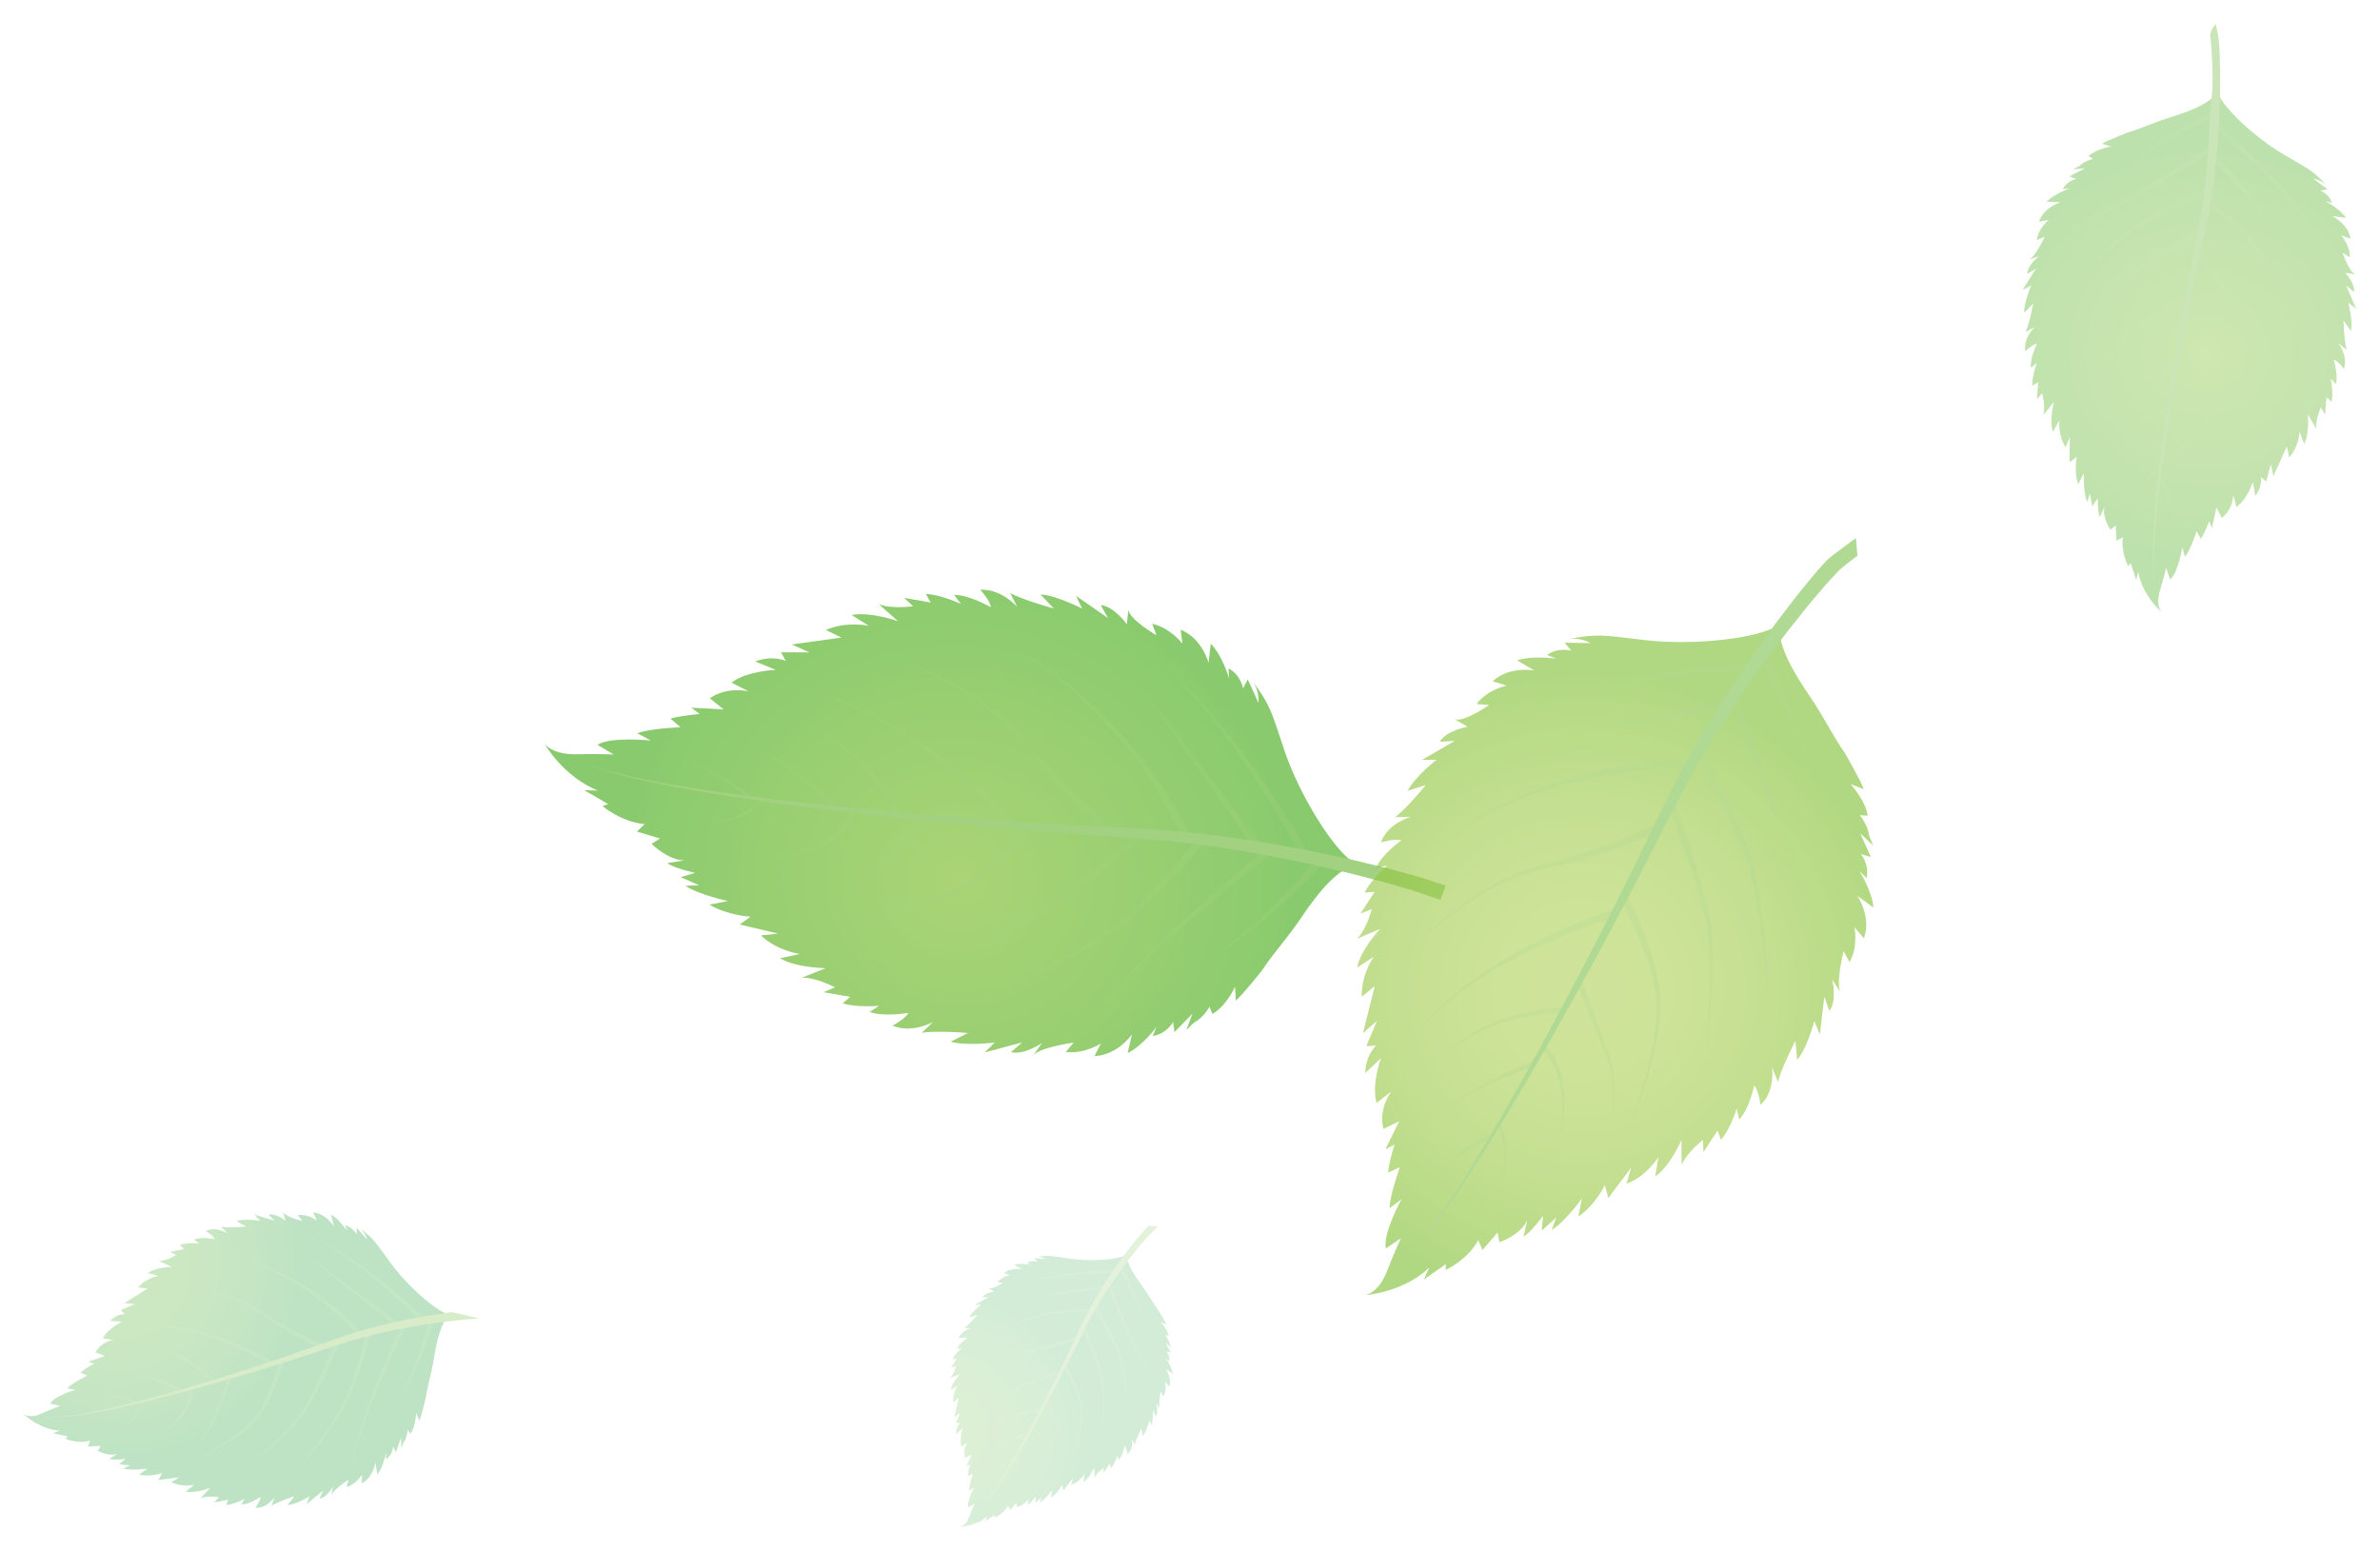 <?xml version="1.0" encoding="utf-8"?>
<!-- Generator: Adobe Illustrator 16.0.0, SVG Export Plug-In . SVG Version: 6.00 Build 0)  -->
<!DOCTYPE svg PUBLIC "-//W3C//DTD SVG 1.1//EN" "http://www.w3.org/Graphics/SVG/1.1/DTD/svg11.dtd">
<svg version="1.1" id="レイヤー_1" xmlns="http://www.w3.org/2000/svg" xmlns:xlink="http://www.w3.org/1999/xlink" x="0px"
	 y="0px" width="175px" height="114px" viewBox="0 0 175 114" enable-background="new 0 0 175 114" xml:space="preserve">
<g>
	<g opacity="0.7">
		
			<radialGradient id="SVGID_1_" cx="14834.992" cy="-563.818" r="27.244" gradientTransform="matrix(-0.146 0.836 -0.904 -0.158 1726.857 -12426.23)" gradientUnits="userSpaceOnUse">
			<stop  offset="0" style="stop-color:#87C23B"/>
			<stop  offset="1" style="stop-color:#58B431"/>
		</radialGradient>
		<path fill="url(#SVGID_1_)" d="M87.238,75.718l0.44-1.187l-1.318,1.347l-0.104-0.734c0,0-0.457,0.85-1.496,1.027l0.272-0.666
			c0,0-1.021,1.395-2.118,1.918l0.317-1.375c0,0-1.043,1.535-2.754,1.592l0.472-0.92c0,0-1.222,0.791-2.586,0.623l0.583-0.688
			c0,0-2.688,0.361-3.041,1.017l0.716-0.99c0,0-1.318,0.914-2.285,0.672l0.821-0.713L72.4,77.378l0.745-0.732
			c0,0-2.137,0.271-3.238-0.063l1.271-0.64c0,0-2.289-0.188-3.401-0.021l0.836-0.785c0,0-1.549,0.875-2.987,0.268
			c0,0,0.934-0.479,1.17-0.94c0,0-1.84,0.322-2.852-0.07l0.697-0.449c0,0-1.648,0.144-2.68-0.178l0.549-0.48l-1.949-0.344
			l0.834-0.354c0,0-1.418-0.75-2.428-0.711l1.744-0.697c0,0-2.162-0.021-3.354-0.729l1.45-0.317c0,0-1.663-0.223-2.856-1.361
			l1.263-0.137l-2.824-0.668l0.798-0.576c0,0-1.688-0.08-3.021-0.885l1.361-0.265c0,0-2.09-0.438-3.132-1.118l1.015-0.039
			l-1.367-0.597l1.062-0.313c0,0-1.489-0.334-2.04-0.717l1.271-0.205c-1.236-0.004-2.42-1.213-2.42-1.213l0.611-0.396l-1.689-0.508
			l0.559-0.549c-1.748-0.162-3.092-1.328-3.092-1.328l0.41-0.146l-1.758-1.02l1,0.029c-2.527-1.019-3.894-3.4-3.894-3.4
			c0.592,0.604,1.493,0.762,2.507,0.725c1.01-0.033,2.551,0.018,2.551,0.018l-1.191-0.708c0.961-0.622,3.926-0.316,3.926-0.316
			l-0.991-0.53c0.836-0.356,3.175-0.447,3.175-0.447l-0.742-0.631c0.736-0.227,2.149-0.34,2.149-0.34l-0.614-0.467l2.375,0.131
			l-1.017-0.822c1.321-0.914,2.873-0.5,2.873-0.5l-1.28-0.651c1.159-0.871,3.262-0.933,3.262-0.933l-1.515-0.625
			c1.321-0.484,2.248-0.036,2.248-0.036l-0.353-0.634l2.088,0.006l-1.291-0.582l3.646-0.506l-1.141-0.559
			c1.51-0.668,3.15-0.309,3.15-0.309l-1.258-0.79c1.362-0.269,3.403,0.448,3.403,0.448l-1.405-1.246
			c0.939,0.377,2.527,0.154,2.527,0.154l-0.668-0.617l1.953,0.34l-0.355-0.633c1.078,0.047,2.582,0.736,2.582,0.736l-0.504-0.658
			c1.086-0.027,2.704,0.9,2.704,0.9c-0.063-0.514-0.78-1.281-0.78-1.281c1.563-0.087,2.721,1.262,2.721,1.262l-0.521-1.019
			c0.99,0.531,3.208,1.133,3.208,1.133l-0.979-1.032c1.148,0.059,3.066,1.041,3.066,1.041l-0.457-0.938l2.35,1.627l-0.531-0.951
			c0.992,0.101,1.923,1.408,1.923,1.408l0.108-1.056c0.104,0.734,2.068,1.867,2.068,1.867l-0.316-0.845
			c1.341,0.308,2.224,1.462,2.224,1.462l-0.132-1.025c1.592,0.64,2.052,2.436,2.052,2.436l0.168-1.402
			c0.856,0.866,1.339,2.527,1.339,2.527l-0.027-0.719c0.914,0.516,1.059,1.473,1.059,1.473l0.348-0.656l0.783,1.713
			c0.082-0.918-0.422-1.578-0.422-1.578c1.309,1.802,1.336,2.095,2.352,5.138c1.018,3.038,3.527,7.271,5.207,8.282
			c-1.658,0.637-2.988,2.481-4.031,4.018c-1.041,1.535-2.084,2.642-2.828,3.801c0,0-1.395,1.761-1.939,2.234l-0.059-1.01
			c0,0-0.629,1.393-1.663,1.998l-0.215-0.537c0,0-0.46,0.846-1.132,1.16L87.238,75.718z"/>
		<g>
			<path fill="#7BBF4B" d="M105.911,66.165c0,0-0.234-0.084-0.682-0.238c-0.443-0.15-1.098-0.394-1.922-0.623
				c-0.416-0.121-0.873-0.258-1.373-0.404c-0.51-0.135-1.061-0.278-1.648-0.432c-1.174-0.324-2.52-0.605-3.98-0.953
				c-1.471-0.289-3.059-0.643-4.758-0.908c-1.689-0.311-3.489-0.541-5.348-0.754c-0.933-0.08-1.883-0.158-2.84-0.242
				c-0.971-0.062-1.949-0.131-2.938-0.194c-1.979-0.142-3.979-0.306-5.984-0.479c-4.006-0.348-8.01-0.75-11.755-1.182
				c-1.873-0.224-3.685-0.447-5.396-0.685c-1.714-0.241-3.332-0.467-4.818-0.725c-1.491-0.231-2.85-0.506-4.053-0.733
				c-1.197-0.271-2.244-0.479-3.09-0.73c-0.424-0.117-0.807-0.215-1.131-0.315c-0.322-0.11-0.598-0.206-0.818-0.284
				c-0.44-0.156-0.679-0.24-0.679-0.24s0.237,0.08,0.685,0.229c0.222,0.075,0.498,0.168,0.82,0.272
				c0.328,0.094,0.713,0.182,1.139,0.291c0.846,0.236,1.896,0.424,3.099,0.679c1.204,0.207,2.562,0.455,4.056,0.66
				c1.488,0.229,3.109,0.428,4.823,0.643c1.716,0.203,3.522,0.396,5.397,0.586c3.75,0.365,7.752,0.697,11.757,0.974
				c2.002,0.139,4.008,0.268,5.978,0.369c0.984,0.055,1.965,0.098,2.932,0.147c0.974,0.062,1.935,0.131,2.88,0.195
				c1.886,0.18,3.706,0.383,5.423,0.662c1.721,0.239,3.326,0.569,4.822,0.836c1.48,0.321,2.844,0.582,4.037,0.895
				c0.6,0.146,1.162,0.281,1.682,0.408c0.52,0.141,0.994,0.272,1.426,0.395c0.871,0.229,1.516,0.453,1.965,0.601
				c0.449,0.145,0.688,0.223,0.688,0.223L105.911,66.165z"/>
			<path opacity="0.3" fill="#7BBF4B" enable-background="new    " d="M95.706,63.052c0,0-0.521-1.002-1.381-2.486
				c-0.436-0.733-0.945-1.594-1.521-2.5c-0.564-0.908-1.209-1.861-1.865-2.803s-1.354-1.863-2.025-2.712
				c-0.348-0.414-0.684-0.817-1.005-1.195c-0.333-0.372-0.646-0.724-0.94-1.044c-0.311-0.311-0.594-0.593-0.844-0.844
				c-0.244-0.26-0.486-0.453-0.682-0.623c-0.385-0.338-0.604-0.533-0.604-0.533s0.227,0.188,0.621,0.516
				c0.197,0.166,0.446,0.354,0.703,0.605c0.262,0.244,0.557,0.521,0.875,0.826c0.305,0.312,0.633,0.648,0.982,1.01
				c0.33,0.374,0.682,0.77,1.045,1.178c0.701,0.832,1.432,1.735,2.123,2.662c0.691,0.926,1.367,1.865,1.971,2.76
				c0.607,0.896,1.15,1.744,1.615,2.476c0.912,1.461,1.477,2.467,1.477,2.467L95.706,63.052z"/>
			<polygon opacity="0.3" fill="#7BBF4B" enable-background="new    " points="92.274,62.479 83.849,50.43 92.772,62.171 			"/>
			<path opacity="0.3" fill="#7BBF4B" enable-background="new    " d="M86.899,61.562c0,0-0.441-1.061-1.337-2.586
				c-0.437-0.767-1-1.633-1.636-2.54c-0.334-0.443-0.655-0.92-1.028-1.373c-0.363-0.458-0.735-0.924-1.138-1.369
				c-0.387-0.455-0.801-0.888-1.213-1.312c-0.4-0.435-0.834-0.825-1.246-1.21c-0.408-0.398-0.834-0.74-1.234-1.075
				c-0.2-0.166-0.393-0.328-0.584-0.485c-0.195-0.146-0.389-0.285-0.57-0.422c-0.371-0.267-0.705-0.523-1.011-0.732
				c-0.313-0.199-0.591-0.375-0.813-0.52c-0.451-0.289-0.711-0.453-0.711-0.453s0.268,0.156,0.725,0.436
				c0.23,0.138,0.513,0.306,0.834,0.494c0.312,0.205,0.652,0.451,1.033,0.707c0.188,0.132,0.386,0.269,0.589,0.408
				c0.192,0.152,0.396,0.312,0.602,0.474c0.411,0.323,0.854,0.655,1.271,1.044c0.43,0.375,0.883,0.759,1.299,1.184
				c0.432,0.414,0.861,0.844,1.264,1.29c0.422,0.437,0.812,0.894,1.194,1.351c0.396,0.445,0.731,0.918,1.083,1.355
				c0.674,0.904,1.271,1.762,1.742,2.527c0.953,1.514,1.449,2.608,1.449,2.608L86.899,61.562z"/>
			<path opacity="0.3" fill="#7BBF4B" enable-background="new    " d="M81.415,61.195c0,0-1.008-0.84-2.377-2.204
				c-0.349-0.34-0.707-0.722-1.084-1.123c-0.392-0.396-0.762-0.849-1.16-1.297c-0.394-0.455-0.773-0.951-1.166-1.437
				c-0.391-0.497-0.785-0.978-1.229-1.437c-0.874-0.92-1.894-1.724-2.896-2.401c-1.015-0.675-2.017-1.226-2.889-1.681
				c-0.869-0.453-1.611-0.805-2.128-1.055c-0.521-0.244-0.819-0.386-0.819-0.386s0.307,0.135,0.828,0.364
				c0.524,0.232,1.277,0.563,2.163,0.998c0.886,0.431,1.908,0.959,2.949,1.608c1.037,0.66,2.094,1.447,3.013,2.363
				c0.467,0.446,0.895,0.942,1.295,1.424c0.412,0.479,0.795,0.952,1.197,1.396c0.41,0.435,0.789,0.869,1.188,1.25
				c0.388,0.391,0.756,0.758,1.105,1.084c1.402,1.319,2.407,2.116,2.407,2.116L81.415,61.195z"/>
			<path opacity="0.3" fill="#7BBF4B" enable-background="new    " d="M74.115,60.682c0,0-0.726-0.828-1.938-1.989
				c-0.613-0.574-1.33-1.246-2.145-1.919c-0.8-0.687-1.699-1.37-2.611-2.036c-0.473-0.317-0.933-0.647-1.406-0.943
				c-0.479-0.291-0.936-0.6-1.408-0.85c-0.471-0.25-0.91-0.524-1.361-0.725c-0.449-0.204-0.855-0.421-1.261-0.582
				c-0.397-0.156-0.769-0.3-1.095-0.428c-0.325-0.125-0.625-0.197-0.862-0.274c-0.485-0.146-0.763-0.229-0.763-0.229
				s0.279,0.076,0.769,0.207c0.242,0.072,0.544,0.133,0.876,0.25c0.333,0.117,0.704,0.25,1.11,0.395
				c0.409,0.146,0.829,0.354,1.286,0.549c0.462,0.184,0.91,0.449,1.396,0.686c0.487,0.236,0.951,0.533,1.448,0.811
				c0.486,0.285,0.96,0.604,1.447,0.91c0.943,0.643,1.875,1.307,2.707,1.975c0.844,0.653,1.593,1.312,2.229,1.873
				c1.266,1.135,2.045,1.964,2.045,1.964L74.115,60.682z"/>
			<path opacity="0.3" fill="#7BBF4B" enable-background="new    " d="M65.882,60.001c0,0-0.244-0.562-0.746-1.359
				c-0.248-0.4-0.56-0.855-0.924-1.326c-0.358-0.472-0.777-0.953-1.232-1.404c-0.232-0.219-0.455-0.453-0.704-0.648
				c-0.242-0.205-0.479-0.409-0.731-0.581c-0.246-0.183-0.481-0.353-0.729-0.489c-0.242-0.145-0.461-0.291-0.688-0.39
				c-0.224-0.104-0.426-0.206-0.604-0.292c-0.189-0.07-0.355-0.133-0.489-0.186c-0.271-0.101-0.428-0.154-0.428-0.154
				s0.157,0.05,0.435,0.139c0.139,0.046,0.305,0.104,0.496,0.167c0.188,0.075,0.396,0.168,0.622,0.269
				c0.234,0.09,0.461,0.232,0.714,0.363c0.254,0.129,0.502,0.295,0.76,0.469c0.264,0.162,0.513,0.359,0.77,0.559
				c0.264,0.189,0.493,0.417,0.743,0.63c0.481,0.44,0.932,0.916,1.319,1.378c0.395,0.465,0.729,0.92,1.002,1.314
				c0.549,0.795,0.836,1.379,0.836,1.379L65.882,60.001z"/>
			<path opacity="0.3" fill="#7BBF4B" enable-background="new    " d="M61.427,59.704c0,0-0.326-0.347-0.84-0.84
				c-0.252-0.248-0.556-0.531-0.881-0.834c-0.318-0.31-0.688-0.608-1.045-0.929c-0.361-0.313-0.744-0.598-1.094-0.883
				c-0.359-0.269-0.714-0.498-1.006-0.706c-0.146-0.105-0.301-0.171-0.426-0.248c-0.131-0.075-0.241-0.136-0.334-0.188
				c-0.188-0.103-0.291-0.16-0.291-0.16s0.106,0.054,0.298,0.146c0.098,0.045,0.212,0.104,0.348,0.167
				c0.132,0.069,0.29,0.13,0.443,0.228c0.306,0.193,0.675,0.406,1.054,0.656c0.366,0.265,0.771,0.529,1.152,0.828
				c0.379,0.297,0.768,0.588,1.107,0.879c0.352,0.282,0.672,0.555,0.94,0.793c0.545,0.475,0.894,0.803,0.894,0.803L61.427,59.704z"
				/>
			<path opacity="0.3" fill="#7BBF4B" enable-background="new    " d="M55.066,58.757c0,0-0.241-0.219-0.634-0.518
				c-0.393-0.31-0.936-0.688-1.502-1.039c-0.288-0.162-0.569-0.346-0.854-0.48c-0.143-0.07-0.274-0.137-0.405-0.2
				c-0.133-0.062-0.252-0.129-0.369-0.168c-0.476-0.183-0.789-0.3-0.789-0.3s0.322,0.102,0.807,0.257
				c0.124,0.037,0.246,0.101,0.382,0.153c0.134,0.057,0.271,0.119,0.421,0.178c0.293,0.124,0.586,0.294,0.889,0.441
				c0.593,0.326,1.166,0.682,1.576,0.971c0.416,0.285,0.679,0.5,0.679,0.5L55.066,58.757z"/>
			<path opacity="0.3" fill="#7BBF4B" enable-background="new    " d="M56.185,58.903c0,0-0.211,0.221-0.573,0.479
				c-0.362,0.266-0.879,0.576-1.45,0.776c-0.285,0.104-0.58,0.187-0.859,0.229c-0.28,0.053-0.551,0.078-0.778,0.076
				c-0.229,0.006-0.418-0.008-0.55-0.025c-0.137-0.01-0.208-0.021-0.208-0.021s0.073,0.004,0.208,0.008
				c0.131,0.01,0.32,0.014,0.548-0.004c0.224-0.012,0.485-0.055,0.757-0.117c0.273-0.062,0.553-0.156,0.82-0.275
				c0.541-0.229,1.02-0.559,1.347-0.83c0.334-0.272,0.507-0.481,0.507-0.481L56.185,58.903z"/>
			<path opacity="0.3" fill="#7BBF4B" enable-background="new    " d="M63.018,59.768c0,0-0.031,0.101-0.136,0.297
				c-0.051,0.104-0.116,0.213-0.205,0.324c-0.092,0.115-0.168,0.256-0.299,0.379c-0.123,0.127-0.265,0.269-0.408,0.408
				c-0.135,0.147-0.329,0.254-0.502,0.387c-0.188,0.121-0.354,0.285-0.573,0.375c-0.209,0.105-0.421,0.211-0.632,0.318l-0.315,0.16
				l-0.338,0.11c-0.224,0.072-0.442,0.15-0.653,0.217c-0.214,0.064-0.412,0.154-0.613,0.188c-0.2,0.039-0.395,0.078-0.567,0.111
				c-0.701,0.137-1.171,0.227-1.171,0.227s0.462-0.115,1.146-0.293c0.178-0.043,0.358-0.086,0.559-0.139
				c0.199-0.045,0.389-0.146,0.596-0.22c0.204-0.084,0.412-0.163,0.626-0.25l0.323-0.129l0.297-0.17
				c0.197-0.114,0.396-0.229,0.592-0.346c0.205-0.098,0.354-0.262,0.524-0.389c0.155-0.142,0.334-0.244,0.454-0.396
				c0.125-0.141,0.244-0.27,0.351-0.395c0.113-0.121,0.175-0.256,0.248-0.363c0.076-0.109,0.126-0.205,0.158-0.287
				c0.075-0.147,0.104-0.262,0.104-0.262L63.018,59.768z"/>
			<path opacity="0.3" fill="#7BBF4B" enable-background="new    " d="M68.593,60.408c0,0-1.926,1.693-3.854,3.392
				c-0.236,0.219-0.499,0.422-0.748,0.611c-0.249,0.194-0.551,0.34-0.809,0.506c-0.275,0.135-0.547,0.268-0.805,0.385
				c-0.262,0.102-0.512,0.203-0.742,0.297c-0.934,0.342-1.58,0.496-1.58,0.496s0.642-0.184,1.551-0.562
				c0.225-0.1,0.466-0.209,0.725-0.321c0.248-0.129,0.51-0.269,0.773-0.412c0.246-0.172,0.521-0.312,0.762-0.521
				c0.248-0.205,0.484-0.401,0.709-0.629c1.848-1.771,3.692-3.545,3.692-3.545L68.593,60.408z"/>
			<path opacity="0.3" fill="#7BBF4B" enable-background="new    " d="M76.005,60.999c0,0-0.721,0.879-1.969,2.037
				c-0.625,0.579-1.387,1.229-2.273,1.844c-0.443,0.309-0.922,0.604-1.434,0.873c-0.519,0.252-1.05,0.51-1.63,0.649
				c-0.562,0.154-1.122,0.326-1.704,0.416c-0.285,0.054-0.566,0.105-0.849,0.158c-0.282,0.045-0.562,0.074-0.836,0.111
				c-0.548,0.078-1.076,0.139-1.585,0.178c-0.504,0.045-0.982,0.086-1.424,0.104c-0.885,0.06-1.623,0.076-2.141,0.093
				c-0.518,0.004-0.812,0.008-0.812,0.008s0.292-0.012,0.81-0.033c0.518-0.027,1.25-0.07,2.131-0.154
				c0.439-0.03,0.914-0.088,1.416-0.149c0.502-0.049,1.027-0.131,1.566-0.221c0.271-0.046,0.548-0.082,0.822-0.138
				c0.275-0.059,0.553-0.121,0.83-0.184c0.561-0.099,1.113-0.283,1.668-0.457c0.553-0.152,1.059-0.416,1.547-0.676
				c0.48-0.275,0.939-0.574,1.359-0.89c0.844-0.627,1.565-1.285,2.161-1.871c1.185-1.18,1.853-2.053,1.853-2.053L76.005,60.999z"/>
			<path opacity="0.3" fill="#7BBF4B" enable-background="new    " d="M84.095,61.518c0,0-0.229,0.201-0.635,0.551
				c-0.408,0.347-0.996,0.838-1.699,1.433c-0.719,0.576-1.563,1.239-2.471,1.951c-0.475,0.331-0.968,0.678-1.463,1.022
				c-0.25,0.174-0.5,0.353-0.753,0.527c-0.284,0.164-0.553,0.293-0.833,0.444c-0.529,0.308-1.146,0.511-1.71,0.765
				c-0.573,0.239-1.157,0.418-1.71,0.625c-0.552,0.196-1.104,0.354-1.615,0.524c-0.517,0.168-1.014,0.3-1.466,0.437
				c-1.815,0.522-3.046,0.822-3.046,0.822s1.219-0.332,3.016-0.906c0.445-0.146,0.938-0.295,1.445-0.478
				c0.506-0.184,1.049-0.354,1.592-0.569c0.545-0.218,1.121-0.414,1.676-0.664c0.552-0.265,1.131-0.472,1.66-0.802
				c0.265-0.151,0.555-0.307,0.797-0.454c0.242-0.185,0.485-0.361,0.729-0.541c0.48-0.361,0.955-0.714,1.412-1.052
				c0.877-0.735,1.695-1.42,2.389-2.012c0.68-0.606,1.246-1.117,1.645-1.469c0.391-0.359,0.609-0.568,0.609-0.568L84.095,61.518z"/>
			<path opacity="0.3" fill="#7BBF4B" enable-background="new    " d="M88.611,61.917c0,0-0.207,0.241-0.569,0.657
				c-0.375,0.416-0.892,1.023-1.559,1.712c-0.326,0.348-0.684,0.725-1.062,1.118c-0.396,0.386-0.812,0.789-1.238,1.209
				c-0.219,0.205-0.436,0.418-0.655,0.632l-0.167,0.161l-0.195,0.152l-0.371,0.289c-0.248,0.197-0.502,0.391-0.754,0.59
				l-0.826,0.525l-0.826,0.522c-0.278,0.168-0.564,0.316-0.846,0.478c-0.562,0.309-1.107,0.629-1.656,0.896
				c-1.09,0.564-2.118,1.06-3.01,1.479c-1.777,0.824-2.986,1.334-2.986,1.334s1.191-0.539,2.941-1.412
				c0.875-0.445,1.891-0.963,2.951-1.557c0.543-0.285,1.075-0.613,1.623-0.937c0.275-0.164,0.553-0.324,0.823-0.496l0.796-0.535
				l0.793-0.53c0.246-0.205,0.49-0.408,0.734-0.609l0.36-0.301l0.169-0.142l0.162-0.164c0.215-0.225,0.424-0.438,0.633-0.649
				c0.411-0.424,0.812-0.838,1.192-1.229c0.362-0.401,0.704-0.785,1.021-1.141c0.642-0.701,1.133-1.314,1.488-1.732
				c0.35-0.428,0.546-0.674,0.546-0.674L88.611,61.917z"/>
			<path opacity="0.3" fill="#7BBF4B" enable-background="new    " d="M93.454,62.807c0,0-0.236,0.188-0.65,0.521
				c-0.412,0.325-1.014,0.786-1.715,1.354c-0.688,0.58-1.498,1.256-2.361,1.979c-0.434,0.358-0.877,0.733-1.331,1.114
				c-0.45,0.394-0.929,0.742-1.356,1.17c-0.432,0.41-0.865,0.818-1.297,1.228c-0.418,0.412-0.867,0.795-1.238,1.207
				c-0.385,0.403-0.756,0.801-1.104,1.172c-0.349,0.373-0.692,0.719-0.985,1.055c-0.584,0.672-1.074,1.234-1.416,1.627
				c-0.332,0.4-0.521,0.627-0.521,0.627s0.184-0.231,0.501-0.641c0.33-0.402,0.803-0.98,1.362-1.67
				c0.283-0.346,0.615-0.701,0.951-1.086c0.342-0.385,0.697-0.791,1.07-1.209c0.361-0.431,0.793-0.818,1.2-1.242
				c0.413-0.418,0.836-0.842,1.259-1.268c0.405-0.438,0.895-0.818,1.323-1.216c0.438-0.395,0.876-0.78,1.297-1.155
				c0.843-0.75,1.628-1.451,2.302-2.056c0.688-0.59,1.268-1.062,1.668-1.405c0.406-0.339,0.639-0.533,0.639-0.533L93.454,62.807z"/>
			<path opacity="0.3" fill="#7BBF4B" enable-background="new    " d="M97.116,63.704c0,0-0.449,0.469-1.146,1.149
				c-0.35,0.344-0.76,0.736-1.211,1.154c-0.438,0.42-0.938,0.844-1.428,1.274c-0.484,0.438-1.014,0.826-1.486,1.218
				c-0.232,0.198-0.488,0.356-0.719,0.524c-0.23,0.16-0.449,0.318-0.648,0.457c-0.197,0.15-0.41,0.248-0.582,0.344
				c-0.178,0.101-0.33,0.185-0.459,0.261c-0.251,0.139-0.396,0.217-0.396,0.217s0.141-0.086,0.385-0.24
				c0.121-0.076,0.271-0.172,0.438-0.276c0.168-0.111,0.369-0.214,0.555-0.373c0.193-0.15,0.4-0.318,0.619-0.49
				c0.219-0.174,0.461-0.346,0.68-0.555c0.445-0.414,0.947-0.824,1.402-1.289c0.461-0.451,0.928-0.902,1.338-1.343
				c0.422-0.432,0.807-0.848,1.125-1.205c0.654-0.711,1.068-1.198,1.068-1.198L97.116,63.704z"/>
		</g>
	</g>
	<g opacity="0.6">
		
			<radialGradient id="SVGID_2_" cx="645.84" cy="6313.956" r="23.147" gradientTransform="matrix(0.836 0.549 -0.549 0.836 3042.83 -5560.283)" gradientUnits="userSpaceOnUse">
			<stop  offset="0" style="stop-color:#AFD156"/>
			<stop  offset="0.277" style="stop-color:#ABD053"/>
			<stop  offset="0.577" style="stop-color:#9ECA48"/>
			<stop  offset="0.886" style="stop-color:#88C236"/>
			<stop  offset="1" style="stop-color:#7CBE2E"/>
		</radialGradient>
		<path fill="url(#SVGID_2_)" d="M137.735,62.161l-0.953-0.892l0.783,1.742l-0.732-0.219c0,0,0.635,0.768,0.416,1.762l-0.529-0.521
			c0,0,0.943,1.493,1.031,2.692l-1.182-0.867c0,0,1.064,1.578,0.484,3.125l-0.695-0.808c0,0,0.299,1.42-0.365,2.561l-0.432-0.809
			c0,0-0.658,2.545-0.168,3.131l-0.674-1.055c0,0,0.381,1.562-0.207,2.315l-0.371-1.032l-0.326,2.764l-0.41-0.973
			c0,0-0.537,2.016-1.26,2.852l-0.133-1.4c0,0-1.021,1.957-1.279,3.017l-0.434-1.07c0,0,0.258,1.742-0.854,2.765
			c0,0-0.109-1.033-0.457-1.438c0,0-0.373,1.77-1.117,2.506l-0.17-0.812c0,0-0.475,1.526-1.162,2.305l-0.248-0.688l-1.043,1.589
			l-0.029-0.894c0,0-1.229,0.941-1.568,1.859l-0.016-1.851c0,0-0.816,1.916-1.93,2.675l0.234-1.425c0,0-0.826,1.388-2.344,1.968
			l0.34-1.183l-1.678,2.229l-0.252-0.953c0,0-0.697,1.469-1.949,2.309l0.256-1.321c0,0-1.188,1.674-2.221,2.312l0.342-0.916
			l-1.07,0.961l0.092-1.078c0,0-0.863,1.185-1.428,1.515l0.273-1.222c-0.459,1.103-2.043,1.64-2.043,1.64l-0.145-0.709l-1.107,1.284
			l-0.311-0.727c-0.803,1.486-2.4,2.186-2.4,2.186l0.02-0.424l-1.617,1.127l0.4-0.875c-1.896,1.818-4.656,2.021-4.656,2.021
			c0.791-0.271,1.271-1.006,1.609-1.922c0.342-0.916,0.959-2.258,0.959-2.258l-1.109,0.758c-0.232-1.115,1.15-3.625,1.15-3.625
			l-0.865,0.657c-0.027-0.893,0.75-3.012,0.75-3.012l-0.869,0.396c0.053-0.75,0.473-2.058,0.473-2.058l-0.668,0.353l1.002-2.06
			L101.718,83c-0.377-1.562,0.596-2.769,0.596-2.769l-1.094,0.859c-0.395-1.396,0.322-3.291,0.322-3.291l-1.152,1.086
			c0.035-1.381,0.803-2.016,0.803-2.016l-0.73,0.045l0.781-1.853l-1.029,0.898l0.869-3.457l-0.949,0.777
			c-0.07-1.623,0.873-2.931,0.873-2.931l-1.215,0.779c0.254-1.322,1.688-2.836,1.688-2.836l-1.699,0.725
			c0.705-0.676,1.082-2.18,1.082-2.18l-0.832,0.33l1.047-1.592l-0.73,0.047c0.441-0.938,1.65-1.982,1.65-1.982l-0.811,0.168
			c0.379-0.977,1.854-2.02,1.854-2.02c-0.508-0.16-1.502,0.151-1.502,0.151c0.498-1.428,2.201-1.885,2.201-1.885l-1.156,0.025
			c0.867-0.652,2.256-2.367,2.256-2.367l-1.336,0.435c0.48-0.998,2.115-2.287,2.115-2.287l-1.055,0.006l2.404-1.396l-1.096,0.069
			c0.461-0.833,2.043-1.11,2.043-1.11l-0.959-0.542c0.732,0.218,2.533-1.053,2.533-1.053l-0.916-0.074
			c0.785-1.062,2.205-1.354,2.205-1.354l-1.021-0.317c1.189-1.146,3.062-0.792,3.062-0.792l-1.266-0.744
			c1.137-0.393,2.887-0.122,2.887-0.122l-0.693-0.276c0.828-0.594,1.785-0.317,1.785-0.317l-0.492-0.586l1.908,0.028
			c-0.834-0.463-1.646-0.293-1.646-0.293c2.189-0.401,2.477-0.303,5.727,0.082c3.252,0.384,8.182-0.058,9.758-1.123
			c-0.006,1.746,1.244,3.709,2.312,5.283c1.066,1.577,1.729,2.977,2.545,4.125c0,0,1.152,1.981,1.398,2.672l-0.979-0.381
			c0,0,1.084,1.149,1.275,2.325l-0.588-0.035c0,0,0.631,0.767,0.678,1.496L137.735,62.161z"/>
		<g>
			<path fill="#7BBF4B" d="M136.579,40.853c0,0-1.141,0.848-1.447,1.178c-0.307,0.332-0.777,0.811-1.299,1.445
				c-0.271,0.316-0.57,0.668-0.895,1.049c-0.312,0.397-0.652,0.824-1.016,1.283c-0.744,0.904-1.504,1.982-2.373,3.133
				c-0.818,1.186-1.74,2.448-2.621,3.844c-0.916,1.377-1.797,2.877-2.688,4.438c-0.422,0.793-0.85,1.603-1.281,2.42
				c-0.42,0.834-0.844,1.674-1.271,2.523c-0.865,1.696-1.758,3.407-2.66,5.116c-1.812,3.414-3.674,6.804-5.469,9.947
				c-0.9,1.572-1.783,3.084-2.639,4.508c-0.861,1.418-1.676,2.765-2.469,3.978c-0.77,1.229-1.533,2.313-2.191,3.289
				c-0.699,0.949-1.283,1.793-1.834,2.438c-0.27,0.326-0.5,0.625-0.713,0.873c-0.229,0.238-0.42,0.441-0.572,0.605
				c-0.312,0.328-0.479,0.502-0.479,0.502s0.162-0.181,0.467-0.513c0.152-0.168,0.342-0.37,0.564-0.612
				c0.205-0.254,0.434-0.558,0.693-0.89c0.537-0.649,1.104-1.508,1.781-2.467c0.643-0.981,1.381-2.084,2.129-3.326
				c0.768-1.227,1.553-2.584,2.387-4.016c0.826-1.436,1.682-2.963,2.553-4.551c1.73-3.174,3.521-6.594,5.268-10.037
				c0.871-1.721,1.732-3.447,2.561-5.154c0.412-0.854,0.82-1.707,1.225-2.543c0.422-0.84,0.84-1.664,1.25-2.477
				c0.867-1.6,1.73-3.135,2.635-4.538c0.859-1.429,1.766-2.72,2.57-3.933c0.854-1.18,1.602-2.283,2.338-3.215
				c0.359-0.472,0.697-0.91,1.006-1.318c0.328-0.399,0.629-0.769,0.902-1.103c0.539-0.678,0.988-1.153,1.291-1.493
				c0.305-0.334,2.182-1.673,2.182-1.673L136.579,40.853z"/>
			<path opacity="0.3" fill="#7BBF4B" enable-background="new    " d="M128.892,49.278c0,0-1.145,0.037-2.861,0.176
				c-0.861,0.074-1.859,0.162-2.93,0.293c-1.068,0.121-2.207,0.287-3.342,0.474s-2.258,0.417-3.311,0.651
				c-0.521,0.134-1.025,0.263-1.506,0.384c-0.475,0.143-0.92,0.276-1.332,0.399c-0.408,0.146-0.781,0.274-1.111,0.391
				c-0.332,0.111-0.605,0.244-0.844,0.343c-0.461,0.2-0.727,0.312-0.727,0.312s0.26-0.121,0.719-0.336
				c0.229-0.104,0.504-0.248,0.834-0.367c0.326-0.127,0.691-0.271,1.098-0.43c0.41-0.137,0.854-0.285,1.324-0.441
				c0.477-0.137,0.979-0.281,1.5-0.434c1.047-0.271,2.168-0.539,3.305-0.761c1.131-0.224,2.268-0.424,3.338-0.581
				c1.07-0.166,2.074-0.287,2.938-0.391c1.721-0.19,2.879-0.269,2.879-0.269L128.892,49.278z"/>
			<polygon opacity="0.3" fill="#7BBF4B" enable-background="new    " points="127.081,52.085 112.571,54.478 126.972,51.512 			"/>
			<path opacity="0.3" fill="#7BBF4B" enable-background="new    " d="M124.226,56.477c0,0-1.166-0.06-2.938,0.093
				c-0.887,0.064-1.914,0.199-3.01,0.377c-0.543,0.111-1.113,0.192-1.678,0.336c-0.566,0.129-1.15,0.262-1.719,0.434
				c-0.568,0.146-1.137,0.332-1.688,0.521c-0.561,0.17-1.09,0.393-1.607,0.596c-0.521,0.188-1.008,0.428-1.471,0.643
				c-0.232,0.105-0.457,0.211-0.676,0.312c-0.211,0.114-0.414,0.227-0.611,0.332c-0.389,0.215-0.756,0.401-1.062,0.584
				c-0.309,0.196-0.572,0.366-0.793,0.51c-0.441,0.274-0.689,0.436-0.689,0.436s0.244-0.168,0.674-0.459
				c0.217-0.145,0.479-0.324,0.779-0.528c0.307-0.193,0.666-0.394,1.051-0.619c0.193-0.113,0.395-0.23,0.604-0.354
				c0.215-0.106,0.439-0.219,0.668-0.334c0.457-0.229,0.939-0.481,1.457-0.688c0.516-0.223,1.045-0.459,1.602-0.646
				c0.553-0.211,1.111-0.414,1.688-0.582c0.564-0.189,1.146-0.342,1.715-0.486c0.568-0.162,1.141-0.265,1.689-0.392
				c1.102-0.214,2.135-0.386,3.033-0.479c1.781-0.207,3.002-0.187,3.002-0.187L124.226,56.477z"/>
			<path opacity="0.3" fill="#7BBF4B" enable-background="new    " d="M121.854,61.197c0,0-1.168,0.535-2.971,1.177
				c-0.445,0.166-0.938,0.323-1.461,0.489c-0.518,0.179-1.08,0.316-1.654,0.482c-0.576,0.154-1.188,0.283-1.789,0.426
				c-0.611,0.137-1.213,0.285-1.811,0.49c-1.199,0.385-2.33,0.951-3.346,1.557c-1.012,0.613-1.904,1.273-2.656,1.855
				c-0.748,0.582-1.355,1.094-1.783,1.444c-0.424,0.357-0.666,0.562-0.666,0.562s0.236-0.213,0.648-0.58
				c0.42-0.367,1.01-0.895,1.744-1.502c0.732-0.604,1.609-1.289,2.615-1.939c1.004-0.641,2.139-1.243,3.346-1.676
				c0.598-0.225,1.225-0.396,1.826-0.547c0.605-0.166,1.193-0.307,1.762-0.477c0.562-0.183,1.111-0.334,1.621-0.523
				c0.512-0.18,0.996-0.354,1.434-0.529c1.77-0.686,2.893-1.241,2.893-1.241L121.854,61.197z"/>
			<path opacity="0.3" fill="#7BBF4B" enable-background="new    " d="M118.669,67.464c0,0-1.051,0.299-2.6,0.885
				c-0.771,0.301-1.674,0.654-2.607,1.09c-0.945,0.424-1.926,0.933-2.891,1.463c-0.479,0.285-0.957,0.556-1.416,0.851
				c-0.447,0.305-0.91,0.576-1.32,0.893c-0.41,0.318-0.834,0.59-1.189,0.906c-0.357,0.311-0.717,0.586-1.016,0.873
				c-0.295,0.287-0.57,0.557-0.809,0.793c-0.242,0.231-0.418,0.471-0.582,0.647c-0.314,0.369-0.496,0.58-0.496,0.58
				s0.174-0.217,0.479-0.594c0.156-0.186,0.324-0.43,0.559-0.674c0.234-0.246,0.498-0.521,0.785-0.82
				c0.291-0.303,0.641-0.59,0.992-0.912c0.348-0.332,0.762-0.619,1.164-0.948c0.4-0.334,0.855-0.621,1.303-0.941
				c0.449-0.312,0.926-0.598,1.395-0.904c0.957-0.565,1.932-1.11,2.867-1.569c0.932-0.474,1.828-0.859,2.596-1.188
				c1.541-0.643,2.617-0.986,2.617-0.986L118.669,67.464z"/>
			<path opacity="0.3" fill="#7BBF4B" enable-background="new    " d="M114.979,74.495c0,0-0.619-0.021-1.564,0.088
				c-0.469,0.055-1.016,0.135-1.592,0.26c-0.58,0.123-1.191,0.291-1.783,0.504c-0.297,0.115-0.6,0.213-0.877,0.35
				c-0.285,0.129-0.562,0.254-0.818,0.406c-0.262,0.142-0.514,0.281-0.73,0.441c-0.229,0.153-0.447,0.283-0.623,0.444
				c-0.188,0.152-0.354,0.291-0.502,0.414c-0.135,0.14-0.256,0.259-0.354,0.359c-0.191,0.197-0.305,0.311-0.305,0.311
				s0.104-0.114,0.291-0.321c0.094-0.105,0.209-0.232,0.338-0.375c0.145-0.133,0.307-0.275,0.488-0.439
				c0.172-0.17,0.387-0.311,0.604-0.479c0.219-0.174,0.465-0.324,0.725-0.478c0.252-0.166,0.529-0.307,0.811-0.448
				c0.277-0.152,0.58-0.265,0.873-0.396c0.598-0.238,1.207-0.438,1.791-0.588c0.586-0.154,1.137-0.26,1.615-0.332
				c0.955-0.152,1.613-0.162,1.613-0.162V74.495L114.979,74.495z"/>
			<path opacity="0.3" fill="#7BBF4B" enable-background="new    " d="M113.048,78.331c0,0-0.443,0.145-1.098,0.389
				c-0.332,0.119-0.711,0.266-1.119,0.43c-0.408,0.156-0.832,0.354-1.266,0.537c-0.43,0.191-0.84,0.408-1.234,0.598
				c-0.387,0.209-0.736,0.425-1.041,0.599c-0.156,0.086-0.273,0.19-0.395,0.271c-0.113,0.084-0.215,0.156-0.297,0.222
				c-0.166,0.118-0.262,0.188-0.262,0.188s0.09-0.072,0.246-0.201c0.082-0.067,0.178-0.146,0.289-0.239
				c0.113-0.086,0.229-0.201,0.379-0.298c0.293-0.188,0.633-0.43,1.01-0.659c0.387-0.214,0.789-0.461,1.209-0.675
				c0.42-0.209,0.836-0.434,1.24-0.612c0.4-0.189,0.775-0.361,1.102-0.5c0.646-0.283,1.086-0.455,1.086-0.455L113.048,78.331z"/>
			<path opacity="0.3" fill="#7BBF4B" enable-background="new    " d="M109.804,83.581c0,0-0.297,0.118-0.725,0.346
				c-0.438,0.215-0.996,0.539-1.535,0.893c-0.264,0.191-0.539,0.361-0.771,0.558c-0.117,0.098-0.23,0.188-0.338,0.274
				c-0.109,0.093-0.221,0.166-0.299,0.256c-0.348,0.349-0.578,0.574-0.578,0.574s0.219-0.244,0.547-0.604
				c0.072-0.101,0.184-0.181,0.279-0.275c0.105-0.096,0.215-0.195,0.326-0.299c0.227-0.209,0.494-0.396,0.746-0.604
				c0.527-0.389,1.074-0.747,1.5-0.989c0.424-0.252,0.721-0.394,0.721-0.394L109.804,83.581z"/>
			<path opacity="0.3" fill="#7BBF4B" enable-background="new    " d="M110.356,82.648c0,0,0.131,0.281,0.242,0.711
				c0.111,0.437,0.217,1.025,0.195,1.619c-0.006,0.297-0.039,0.594-0.1,0.865c-0.059,0.27-0.129,0.52-0.217,0.721
				c-0.078,0.205-0.166,0.369-0.23,0.48c-0.059,0.11-0.096,0.178-0.096,0.178s0.029-0.066,0.086-0.184
				c0.059-0.113,0.131-0.279,0.197-0.488c0.074-0.205,0.131-0.455,0.168-0.726c0.041-0.268,0.057-0.557,0.043-0.846
				c-0.018-0.578-0.148-1.141-0.285-1.549c-0.137-0.412-0.271-0.656-0.271-0.656L110.356,82.648z"/>
			<path opacity="0.3" fill="#7BBF4B" enable-background="new    " d="M113.7,76.941c0,0,0.086,0.07,0.232,0.248
				c0.072,0.082,0.156,0.191,0.229,0.316c0.076,0.131,0.18,0.264,0.252,0.426c0.072,0.166,0.146,0.344,0.232,0.533
				c0.088,0.184,0.115,0.401,0.18,0.615c0.045,0.215,0.137,0.432,0.141,0.665c0.023,0.229,0.045,0.464,0.068,0.697l0.033,0.351
				l-0.02,0.346c-0.014,0.229-0.021,0.455-0.037,0.672c-0.02,0.217-0.006,0.428-0.049,0.625c-0.037,0.195-0.074,0.381-0.104,0.553
				c-0.131,0.685-0.221,1.14-0.221,1.14s0.062-0.463,0.15-1.146c0.021-0.172,0.047-0.356,0.074-0.553
				c0.031-0.195,0.006-0.406,0.01-0.623c0-0.213-0.002-0.438-0.002-0.662l-0.004-0.34l-0.053-0.336
				c-0.033-0.229-0.068-0.451-0.104-0.674c-0.018-0.226-0.119-0.427-0.172-0.629c-0.076-0.197-0.115-0.4-0.207-0.572
				c-0.086-0.168-0.168-0.33-0.242-0.48c-0.076-0.147-0.182-0.262-0.254-0.373c-0.074-0.112-0.148-0.2-0.211-0.26
				c-0.115-0.133-0.213-0.207-0.213-0.207L113.7,76.941z"/>
			<path opacity="0.3" fill="#7BBF4B" enable-background="new    " d="M116.368,72.257c0,0,0.891,2.432,1.779,4.858
				c0.119,0.304,0.215,0.623,0.301,0.927c0.098,0.305,0.119,0.631,0.178,0.932c0.031,0.305,0.051,0.598,0.07,0.877
				c0,0.277,0,0.541,0.002,0.785c-0.021,0.973-0.113,1.615-0.113,1.615s0.068-0.646,0.047-1.613
				c-0.014-0.242-0.025-0.506-0.039-0.781c-0.029-0.272-0.061-0.563-0.104-0.863c-0.072-0.293-0.104-0.594-0.211-0.896
				c-0.104-0.307-0.203-0.602-0.334-0.898c-0.994-2.389-1.986-4.776-1.986-4.776L116.368,72.257z"/>
			<path opacity="0.3" fill="#7BBF4B" enable-background="new    " d="M119.665,65.919c0,0,0.562,1.012,1.201,2.612
				c0.314,0.802,0.646,1.753,0.898,2.804c0.127,0.522,0.23,1.074,0.295,1.641c0.045,0.566,0.098,1.148,0.016,1.728
				c-0.062,0.563-0.107,1.133-0.238,1.688c-0.055,0.277-0.109,0.553-0.162,0.826c-0.061,0.268-0.139,0.526-0.203,0.787
				c-0.131,0.52-0.27,1.018-0.42,1.479c-0.145,0.469-0.281,0.908-0.424,1.312c-0.273,0.809-0.529,1.475-0.709,1.938
				c-0.184,0.463-0.291,0.728-0.291,0.728s0.1-0.269,0.268-0.736c0.164-0.469,0.396-1.143,0.646-1.957
				c0.129-0.404,0.254-0.852,0.383-1.32c0.135-0.469,0.256-0.969,0.369-1.487c0.057-0.263,0.123-0.523,0.174-0.789
				c0.047-0.271,0.088-0.539,0.137-0.814c0.109-0.539,0.143-1.108,0.182-1.678c0.061-0.555-0.002-1.113-0.066-1.66
				c-0.078-0.545-0.195-1.076-0.336-1.582c-0.279-1.018-0.637-1.938-0.973-2.715c-0.678-1.551-1.254-2.514-1.254-2.514
				L119.665,65.919z"/>
			<path opacity="0.3" fill="#7BBF4B" enable-background="new    " d="M123.149,58.952c0,0,0.102,0.288,0.285,0.799
				c0.174,0.508,0.426,1.237,0.723,2.11c0.281,0.884,0.596,1.916,0.932,3.021c0.141,0.562,0.283,1.146,0.434,1.735
				c0.068,0.296,0.143,0.591,0.219,0.892c0.049,0.322,0.072,0.615,0.111,0.926c0.098,0.605,0.062,1.236,0.088,1.846
				c0.018,0.611-0.029,1.203-0.039,1.785c-0.02,0.574-0.07,1.131-0.104,1.658c-0.031,0.527-0.088,1.025-0.127,1.484
				c-0.178,1.838-0.348,3.055-0.348,3.055s0.131-1.223,0.254-3.062c0.027-0.461,0.07-0.952,0.086-1.483
				c0.014-0.527,0.053-1.082,0.051-1.658c-0.008-0.572,0.021-1.17-0.012-1.77c-0.047-0.603-0.025-1.203-0.145-1.812
				c-0.043-0.301-0.082-0.621-0.135-0.9c-0.082-0.295-0.164-0.588-0.242-0.877c-0.16-0.577-0.322-1.147-0.475-1.7
				c-0.367-1.091-0.711-2.105-1.02-2.976c-0.32-0.858-0.59-1.576-0.779-2.08c-0.197-0.5-0.307-0.782-0.307-0.782L123.149,58.952z"/>
			<path opacity="0.3" fill="#7BBF4B" enable-background="new    " d="M125.196,55.1c0,0,0.146,0.288,0.414,0.788
				c0.254,0.509,0.635,1.227,1.039,2.107c0.205,0.439,0.43,0.912,0.666,1.417c0.217,0.514,0.443,1.055,0.68,1.612
				c0.119,0.281,0.236,0.562,0.357,0.854l0.094,0.215l0.072,0.238l0.137,0.452c0.092,0.306,0.184,0.611,0.275,0.919l0.191,0.954
				l0.191,0.959c0.053,0.32,0.09,0.64,0.135,0.953c0.086,0.629,0.186,1.252,0.234,1.855c0.133,1.203,0.221,2.33,0.287,3.295
				c0.123,1.932,0.156,3.223,0.156,3.223s-0.068-1.289-0.248-3.215c-0.096-0.965-0.213-2.086-0.383-3.281
				c-0.066-0.6-0.182-1.213-0.283-1.84c-0.053-0.311-0.102-0.627-0.162-0.938l-0.213-0.937l-0.213-0.932
				c-0.098-0.303-0.201-0.607-0.303-0.91l-0.15-0.449l-0.066-0.211l-0.1-0.211c-0.129-0.285-0.254-0.562-0.379-0.838
				c-0.252-0.549-0.492-1.078-0.721-1.58c-0.25-0.492-0.486-0.961-0.705-1.394c-0.424-0.862-0.824-1.559-1.088-2.051
				c-0.275-0.494-0.434-0.771-0.434-0.771L125.196,55.1z"/>
			<path opacity="0.3" fill="#7BBF4B" enable-background="new    " d="M127.829,51.18c0,0,0.09,0.289,0.246,0.796
				c0.16,0.506,0.371,1.232,0.652,2.098c0.291,0.859,0.627,1.861,0.994,2.935c0.186,0.536,0.369,1.092,0.561,1.655
				c0.207,0.566,0.359,1.144,0.605,1.697c0.229,0.562,0.457,1.121,0.686,1.676c0.23,0.548,0.428,1.105,0.678,1.613
				c0.246,0.51,0.479,1.006,0.701,1.478c0.225,0.469,0.426,0.914,0.635,1.317c0.418,0.81,0.77,1.479,1.014,1.949
				c0.26,0.465,0.404,0.729,0.404,0.729s-0.156-0.263-0.426-0.72c-0.258-0.461-0.631-1.125-1.074-1.916
				c-0.221-0.396-0.434-0.842-0.678-1.305c-0.234-0.467-0.486-0.957-0.744-1.463c-0.271-0.504-0.48-1.051-0.732-1.594
				c-0.238-0.545-0.484-1.099-0.729-1.652c-0.268-0.547-0.443-1.143-0.66-1.691c-0.211-0.561-0.416-1.108-0.615-1.645
				c-0.396-1.064-0.771-2.061-1.088-2.915c-0.307-0.856-0.543-1.576-0.717-2.076c-0.172-0.501-0.266-0.788-0.266-0.788
				L127.829,51.18z"/>
			<path opacity="0.3" fill="#7BBF4B" enable-background="new    " d="M130.024,48.303c0,0,0.283,0.595,0.668,1.505
				c0.195,0.454,0.42,0.986,0.643,1.562c0.236,0.569,0.455,1.188,0.68,1.812c0.234,0.613,0.408,1.25,0.604,1.834
				c0.102,0.292,0.158,0.59,0.229,0.861c0.07,0.274,0.135,0.532,0.193,0.774c0.068,0.236,0.082,0.465,0.115,0.661
				c0.021,0.199,0.051,0.371,0.072,0.513c0.035,0.285,0.059,0.448,0.059,0.448s-0.031-0.161-0.086-0.442
				c-0.029-0.144-0.062-0.312-0.102-0.508c-0.043-0.193-0.064-0.42-0.146-0.651c-0.074-0.237-0.152-0.49-0.234-0.759
				c-0.088-0.267-0.154-0.553-0.275-0.838c-0.225-0.572-0.432-1.19-0.697-1.791c-0.26-0.603-0.508-1.203-0.775-1.758
				c-0.254-0.56-0.5-1.074-0.723-1.511c-0.43-0.882-0.74-1.455-0.74-1.455L130.024,48.303z"/>
		</g>
	</g>
	<g opacity="0.4">
		
			<radialGradient id="SVGID_3_" cx="10591.078" cy="3976.301" r="21.197" gradientTransform="matrix(-0.78 -0.061 -0.058 0.75 8653.884 -2310.213)" gradientUnits="userSpaceOnUse">
			<stop  offset="0" style="stop-color:#87C23B"/>
			<stop  offset="1" style="stop-color:#58B431"/>
		</radialGradient>
		<path fill="url(#SVGID_3_)" d="M152.423,12.45l0.9-0.076l-1.164,0.593l0.494,0.187c0,0-0.674,0.139-0.975,0.75l0.512-0.056
			c0,0-1.145,0.396-1.699,0.987l1.014,0.031c0,0-1.25,0.39-1.584,1.438l0.721-0.143c0,0-0.76,0.623-0.879,1.492l0.578-0.25
			c0,0-0.711,1.604-1.227,1.711l0.811-0.279c0,0-0.863,0.666-0.861,1.3l0.639-0.392l-0.984,1.58l0.637-0.338
			c0,0-0.559,1.272-0.514,2.008l0.662-0.68c0,0-0.264,1.443-0.568,2.1l0.689-0.383c0,0-0.877,0.81-0.699,1.797
			c0,0,0.496-0.5,0.855-0.565c0,0-0.541,1.078-0.441,1.771l0.434-0.356c0,0-0.385,0.996-0.332,1.683l0.426-0.26l-0.098,1.26
			l0.391-0.457c0,0,0.275,0.995,0.076,1.614l0.787-0.963c0,0-0.355,1.338-0.07,2.188l0.471-0.842c0,0-0.131,1.062,0.455,1.984
			l0.312-0.754l-0.021,1.851l0.537-0.395c0,0-0.23,1.054,0.098,2.005l0.416-0.797c0,0-0.053,1.359,0.242,2.115l0.201-0.621
			l0.18,0.942l0.402-0.604c0,0-0.025,0.976,0.148,1.38l0.357-0.752c-0.211,0.763,0.428,1.69,0.428,1.69l0.383-0.312l0.062,1.124
			l0.479-0.255c-0.188,1.104,0.391,2.128,0.391,2.128l0.17-0.231l0.412,1.252l0.146-0.623c0.273,1.729,1.699,2.959,1.699,2.959
			c-0.32-0.465-0.271-1.043-0.074-1.662c0.199-0.621,0.428-1.576,0.428-1.576l0.291,0.854c0.596-0.492,0.895-2.365,0.895-2.365
			l0.197,0.694c0.393-0.456,0.857-1.882,0.857-1.882l0.312,0.562c0.287-0.421,0.605-1.271,0.605-1.271l0.219,0.457l0.316-1.487
			l0.398,0.765c0.863-0.668,0.844-1.692,0.844-1.692l0.232,0.896c0.807-0.57,1.211-1.854,1.211-1.854l0.176,1.038
			c0.561-0.737,0.41-1.384,0.41-1.384l0.383,0.322l0.352-1.289l0.186,0.895l0.982-2.167l0.189,0.794
			c0.725-0.821,0.756-1.891,0.756-1.891l0.336,0.902c0.416-0.796,0.271-2.173,0.271-2.173l0.629,1.072
			c-0.104-0.642,0.326-1.582,0.326-1.582l0.312,0.512l0.102-1.26l0.381,0.323c0.152-0.672-0.068-1.715-0.068-1.715l0.373,0.42
			c0.203-0.666-0.164-1.814-0.164-1.814c0.346,0.124,0.76,0.691,0.76,0.691c0.328-0.946-0.412-1.883-0.412-1.883l0.621,0.485
			c-0.201-0.698-0.238-2.164-0.238-2.164l0.549,0.776c0.158-0.721-0.193-2.065-0.193-2.065l0.576,0.435l-0.732-1.715l0.574,0.485
			c0.1-0.627-0.652-1.416-0.652-1.416l0.758,0.106c-0.496-0.187-0.941-1.584-0.941-1.584l0.527,0.332
			c0.02-0.879-0.633-1.607-0.633-1.607l0.689,0.249c-0.168-1.085-1.342-1.665-1.342-1.665l1.006,0.126
			c-0.455-0.669-1.525-1.239-1.525-1.239l0.494,0.135c-0.201-0.647-0.844-0.893-0.844-0.893l0.516-0.107l-1.055-0.767
			c0.648,0.101,1.021,0.521,1.021,0.521c-1.027-1.104-1.227-1.168-3.17-2.295c-1.939-1.125-4.459-3.371-4.871-4.57
			c-0.73,0.917-2.244,1.434-3.49,1.824c-1.248,0.392-2.197,0.854-3.135,1.121c0,0-1.463,0.565-1.891,0.826l0.695,0.2
			c0,0-1.078,0.159-1.68,0.698l0.336,0.223c0,0-0.67,0.141-1.002,0.506L152.423,12.45z"/>
		<g>
			<path fill="#7BBF4B" d="M162.681,2.085c0,0-0.189,0.291-0.16,0.59s0.084,0.742,0.105,1.29c0.012,0.274,0.029,0.581,0.047,0.911
				c0.006,0.341,0.008,0.701,0.016,1.091c0.025,0.774-0.195,1.94-0.209,2.899c-0.051,0.955-0.076,1.991-0.184,3.084
				c-0.078,1.095-0.23,2.239-0.398,3.422c-0.104,0.586-0.211,1.188-0.318,1.791c-0.119,0.607-0.242,1.226-0.367,1.843
				c-0.242,1.243-0.475,2.504-0.697,3.771c-0.447,2.527-0.855,5.061-1.201,7.44c-0.166,1.19-0.32,2.346-0.449,3.438
				c-0.127,1.096-0.248,2.131-0.324,3.09c-0.1,0.957-0.141,1.84-0.188,2.619c-0.018,0.783-0.053,1.461-0.021,2.025
				c0.01,0.279,0.01,0.529,0.02,0.75c0.025,0.217,0.047,0.4,0.062,0.551c0.033,0.299,0.051,0.459,0.051,0.459
				s-0.016-0.158-0.043-0.459c-0.01-0.148-0.027-0.336-0.047-0.553c-0.008-0.219-0.004-0.469-0.01-0.748
				c-0.02-0.559,0.031-1.24,0.062-2.021c0.064-0.778,0.125-1.658,0.236-2.609c0.098-0.955,0.236-1.991,0.387-3.08
				c0.154-1.09,0.33-2.236,0.521-3.424c0.391-2.373,0.848-4.896,1.348-7.41c0.246-1.26,0.504-2.518,0.77-3.746
				c0.135-0.617,0.27-1.229,0.402-1.833c0.119-0.608,0.24-1.212,0.359-1.808c0.195-1.192,0.371-2.352,0.473-3.453
				c0.127-1.1,0.174-2.146,0.244-3.107c0.027-0.969,0.084-1.852,0.076-2.638c0-0.396,0.004-0.765,0.004-1.104
				c-0.014-0.343-0.021-0.658-0.029-0.945c-0.01-0.572-0.055-1.008-0.078-1.31c-0.023-0.297-0.221-1.141-0.221-1.141L162.681,2.085z
				"/>
			<path opacity="0.3" fill="#7BBF4B" enable-background="new    " d="M162.698,9.311c0,0,0.609,0.488,1.492,1.261
				c0.438,0.391,0.949,0.846,1.479,1.354c0.537,0.499,1.088,1.05,1.631,1.607c0.539,0.562,1.062,1.144,1.539,1.696
				c0.229,0.281,0.451,0.556,0.66,0.812c0.201,0.271,0.391,0.521,0.562,0.757c0.16,0.239,0.312,0.462,0.441,0.659
				c0.139,0.19,0.229,0.373,0.316,0.521c0.168,0.293,0.266,0.461,0.266,0.461s-0.088-0.168-0.25-0.469
				c-0.082-0.147-0.172-0.334-0.299-0.531c-0.129-0.202-0.268-0.428-0.424-0.673c-0.168-0.238-0.348-0.5-0.537-0.775
				c-0.203-0.267-0.418-0.545-0.641-0.838c-0.457-0.565-0.961-1.166-1.486-1.746c-0.527-0.58-1.064-1.15-1.586-1.67
				c-0.518-0.522-1.014-0.994-1.441-1.4c-0.861-0.807-1.465-1.316-1.465-1.316L162.698,9.311z"/>
			<polygon opacity="0.3" fill="#7BBF4B" enable-background="new    " points="162.503,11.521 169.444,18.7 162.808,11.266 			"/>
			<path opacity="0.3" fill="#7BBF4B" enable-background="new    " d="M162.216,14.987c0,0,0.666,0.448,1.574,1.25
				c0.457,0.396,0.961,0.885,1.484,1.426c0.25,0.278,0.529,0.555,0.781,0.86c0.254,0.302,0.516,0.604,0.756,0.927
				c0.25,0.312,0.48,0.639,0.705,0.965c0.232,0.315,0.432,0.646,0.627,0.968c0.205,0.312,0.371,0.633,0.535,0.938
				c0.08,0.149,0.162,0.297,0.238,0.438c0.064,0.146,0.133,0.287,0.191,0.423c0.123,0.272,0.248,0.521,0.342,0.744
				c0.084,0.228,0.158,0.423,0.221,0.586c0.123,0.325,0.193,0.512,0.193,0.512s-0.064-0.188-0.178-0.519
				c-0.059-0.166-0.127-0.364-0.205-0.596c-0.086-0.227-0.199-0.478-0.312-0.752c-0.057-0.137-0.119-0.281-0.18-0.43
				c-0.074-0.146-0.148-0.295-0.229-0.447c-0.154-0.309-0.311-0.638-0.506-0.957c-0.188-0.326-0.379-0.668-0.604-0.998
				c-0.213-0.33-0.436-0.668-0.68-0.99c-0.229-0.33-0.482-0.646-0.732-0.955c-0.242-0.315-0.516-0.604-0.76-0.894
				c-0.514-0.562-1.01-1.073-1.463-1.485c-0.889-0.84-1.561-1.325-1.561-1.325L162.216,14.987z"/>
			<path opacity="0.3" fill="#7BBF4B" enable-background="new    " d="M161.526,18.431c0,0,0.414,0.757,1.131,1.828
				c0.176,0.268,0.379,0.553,0.596,0.854c0.209,0.307,0.457,0.607,0.701,0.928c0.252,0.316,0.529,0.637,0.801,0.955
				c0.277,0.322,0.545,0.646,0.787,0.996c0.49,0.69,0.875,1.449,1.174,2.184c0.295,0.734,0.506,1.443,0.672,2.057
				c0.166,0.609,0.281,1.124,0.367,1.481c0.082,0.358,0.129,0.569,0.129,0.569s-0.043-0.209-0.109-0.571
				c-0.074-0.36-0.178-0.878-0.324-1.495c-0.146-0.615-0.338-1.334-0.613-2.087c-0.281-0.745-0.646-1.524-1.127-2.24
				c-0.229-0.364-0.5-0.712-0.766-1.034c-0.268-0.334-0.527-0.648-0.77-0.97c-0.229-0.323-0.467-0.629-0.666-0.937
				c-0.203-0.304-0.395-0.59-0.561-0.859c-0.68-1.081-1.061-1.833-1.061-1.833L161.526,18.431z"/>
			<path opacity="0.3" fill="#7BBF4B" enable-background="new    " d="M160.63,23.015c0,0,0.453,0.584,1.053,1.523
				c0.295,0.473,0.641,1.024,0.967,1.634c0.342,0.608,0.662,1.276,0.971,1.948c0.139,0.343,0.289,0.683,0.418,1.021
				c0.111,0.344,0.256,0.678,0.346,1.01c0.092,0.332,0.209,0.646,0.27,0.957c0.064,0.309,0.146,0.6,0.188,0.874
				c0.039,0.271,0.078,0.521,0.109,0.746c0.029,0.22,0.029,0.416,0.043,0.576c0.016,0.321,0.027,0.506,0.027,0.506
				s-0.008-0.187-0.014-0.504c-0.006-0.164,0.002-0.358-0.021-0.583c-0.023-0.227-0.053-0.475-0.084-0.749
				c-0.033-0.278-0.104-0.567-0.158-0.884c-0.049-0.314-0.154-0.637-0.236-0.975c-0.084-0.34-0.211-0.676-0.314-1.021
				c-0.115-0.352-0.256-0.695-0.383-1.044c-0.285-0.688-0.59-1.371-0.908-1.993c-0.314-0.629-0.643-1.199-0.924-1.684
				c-0.572-0.969-1.018-1.586-1.018-1.586L160.63,23.015z"/>
			<path opacity="0.3" fill="#7BBF4B" enable-background="new    " d="M159.69,28.202c0,0,0.35,0.246,0.812,0.688
				c0.238,0.217,0.5,0.479,0.768,0.785c0.27,0.3,0.527,0.637,0.766,0.991c0.113,0.183,0.236,0.354,0.332,0.543
				c0.102,0.181,0.203,0.359,0.277,0.546c0.084,0.179,0.162,0.354,0.217,0.53c0.057,0.172,0.123,0.33,0.152,0.485
				c0.033,0.154,0.068,0.298,0.1,0.423c0.016,0.129,0.031,0.24,0.043,0.331c0.023,0.185,0.035,0.29,0.035,0.29
				s-0.008-0.105-0.021-0.292c-0.008-0.09-0.018-0.202-0.027-0.332c-0.023-0.128-0.055-0.271-0.082-0.429
				c-0.021-0.158-0.082-0.321-0.133-0.499c-0.047-0.179-0.117-0.36-0.191-0.543c-0.068-0.19-0.164-0.377-0.258-0.567
				c-0.088-0.193-0.207-0.375-0.312-0.562c-0.225-0.369-0.477-0.727-0.732-1.041c-0.256-0.318-0.516-0.602-0.744-0.834
				c-0.459-0.469-0.812-0.742-0.812-0.742L159.69,28.202z"/>
			<path opacity="0.3" fill="#7BBF4B" enable-background="new    " d="M159.128,31.001c0,0,0.182,0.258,0.438,0.652
				c0.133,0.195,0.279,0.432,0.436,0.683c0.158,0.249,0.305,0.522,0.463,0.799c0.158,0.272,0.291,0.558,0.428,0.815
				c0.121,0.269,0.225,0.521,0.318,0.736c0.047,0.109,0.068,0.213,0.098,0.305c0.029,0.094,0.055,0.168,0.074,0.236
				c0.039,0.131,0.062,0.205,0.062,0.205s-0.02-0.076-0.053-0.209c-0.016-0.066-0.037-0.146-0.057-0.24
				c-0.025-0.094-0.039-0.199-0.082-0.312c-0.082-0.222-0.168-0.482-0.277-0.759c-0.119-0.269-0.234-0.562-0.377-0.847
				c-0.141-0.28-0.275-0.567-0.422-0.827c-0.137-0.265-0.271-0.506-0.387-0.713c-0.236-0.412-0.406-0.682-0.406-0.682
				L159.128,31.001z"/>
			<path opacity="0.3" fill="#7BBF4B" enable-background="new    " d="M158.694,35.075c0,0,0.109,0.187,0.254,0.479
				c0.146,0.289,0.316,0.688,0.463,1.096c0.062,0.207,0.143,0.408,0.188,0.605c0.025,0.098,0.047,0.193,0.068,0.281
				c0.02,0.094,0.047,0.178,0.055,0.254c0.045,0.324,0.076,0.541,0.076,0.541s-0.018-0.217-0.045-0.543
				c-0.002-0.082-0.025-0.168-0.039-0.262c-0.018-0.091-0.035-0.186-0.055-0.287c-0.033-0.201-0.104-0.41-0.152-0.619
				c-0.123-0.42-0.273-0.832-0.406-1.133c-0.123-0.305-0.225-0.498-0.225-0.498L158.694,35.075z"/>
			<path opacity="0.3" fill="#7BBF4B" enable-background="new    " d="M158.784,34.364c0,0-0.189,0.092-0.432,0.274
				c-0.248,0.179-0.553,0.444-0.791,0.765c-0.123,0.16-0.229,0.328-0.311,0.494c-0.084,0.166-0.146,0.325-0.186,0.467
				c-0.045,0.144-0.066,0.26-0.076,0.346c-0.016,0.084-0.021,0.132-0.021,0.132s0.012-0.047,0.031-0.13
				c0.016-0.084,0.043-0.202,0.1-0.338c0.045-0.139,0.117-0.291,0.211-0.444c0.09-0.158,0.205-0.315,0.332-0.462
				c0.252-0.296,0.562-0.538,0.809-0.694c0.248-0.161,0.426-0.231,0.426-0.231L158.784,34.364z"/>
			<path opacity="0.3" fill="#7BBF4B" enable-background="new    " d="M159.356,30.007c0,0-0.072,0.001-0.229,0.035
				c-0.078,0.014-0.166,0.035-0.26,0.074c-0.098,0.037-0.211,0.062-0.318,0.119c-0.105,0.059-0.227,0.118-0.35,0.186
				c-0.127,0.062-0.234,0.164-0.359,0.248c-0.117,0.097-0.258,0.17-0.357,0.289c-0.105,0.113-0.221,0.225-0.33,0.34l-0.164,0.169
				l-0.139,0.188c-0.09,0.125-0.18,0.248-0.264,0.368c-0.082,0.119-0.178,0.228-0.236,0.347c-0.062,0.117-0.119,0.229-0.174,0.332
				c-0.219,0.41-0.357,0.687-0.357,0.687s0.156-0.265,0.398-0.663c0.061-0.1,0.123-0.205,0.193-0.32
				c0.061-0.113,0.168-0.213,0.256-0.328c0.09-0.112,0.184-0.228,0.279-0.349l0.145-0.175l0.172-0.156
				c0.113-0.104,0.229-0.208,0.342-0.308c0.105-0.111,0.242-0.175,0.359-0.259c0.123-0.075,0.229-0.166,0.352-0.217
				c0.121-0.054,0.232-0.106,0.34-0.154c0.104-0.049,0.207-0.062,0.293-0.092c0.094-0.029,0.166-0.043,0.227-0.049
				c0.119-0.023,0.205-0.023,0.205-0.023L159.356,30.007z"/>
			<path opacity="0.3" fill="#7BBF4B" enable-background="new    " d="M159.874,26.467c0,0-1.518,0.907-3.023,1.815
				c-0.193,0.11-0.381,0.239-0.557,0.362c-0.18,0.12-0.332,0.283-0.49,0.416c-0.143,0.146-0.275,0.293-0.404,0.433
				c-0.117,0.146-0.23,0.28-0.336,0.408c-0.395,0.52-0.615,0.895-0.615,0.895s0.234-0.366,0.654-0.864
				c0.107-0.124,0.225-0.254,0.348-0.396c0.137-0.131,0.273-0.271,0.426-0.408c0.16-0.124,0.305-0.271,0.49-0.387
				c0.188-0.115,0.361-0.229,0.561-0.332c1.553-0.846,3.104-1.693,3.104-1.693L159.874,26.467z"/>
			<path opacity="0.3" fill="#7BBF4B" enable-background="new    " d="M160.737,21.799c0,0-0.736,0.3-1.758,0.878
				c-0.514,0.293-1.098,0.65-1.678,1.098c-0.287,0.229-0.576,0.473-0.85,0.742c-0.266,0.277-0.537,0.562-0.74,0.896
				c-0.203,0.322-0.418,0.638-0.578,0.981c-0.088,0.168-0.172,0.334-0.258,0.496c-0.08,0.168-0.146,0.334-0.223,0.499
				c-0.146,0.325-0.279,0.643-0.396,0.948c-0.123,0.303-0.227,0.591-0.316,0.862c-0.191,0.535-0.332,0.985-0.434,1.301
				c-0.094,0.318-0.145,0.5-0.145,0.5s0.059-0.18,0.16-0.492c0.109-0.312,0.268-0.76,0.477-1.289c0.098-0.27,0.219-0.551,0.346-0.85
				c0.125-0.301,0.271-0.611,0.426-0.931c0.078-0.159,0.15-0.325,0.238-0.485c0.088-0.156,0.178-0.316,0.27-0.479
				c0.168-0.329,0.391-0.642,0.607-0.955c0.199-0.312,0.469-0.583,0.734-0.839c0.273-0.254,0.561-0.484,0.852-0.693
				c0.58-0.42,1.164-0.756,1.674-1.025c1.025-0.534,1.748-0.805,1.748-0.805L160.737,21.799z"/>
			<path opacity="0.3" fill="#7BBF4B" enable-background="new    " d="M161.765,16.725c0,0-0.176,0.108-0.49,0.302
				c-0.311,0.192-0.754,0.477-1.287,0.812c-0.525,0.349-1.133,0.759-1.783,1.198c-0.312,0.24-0.639,0.486-0.965,0.738
				c-0.166,0.125-0.33,0.248-0.496,0.377c-0.166,0.146-0.303,0.291-0.451,0.438c-0.307,0.275-0.557,0.621-0.826,0.93
				c-0.268,0.312-0.492,0.645-0.73,0.951c-0.232,0.309-0.439,0.623-0.643,0.912c-0.209,0.287-0.385,0.57-0.559,0.826
				c-0.68,1.037-1.098,1.744-1.098,1.744s0.439-0.692,1.15-1.707c0.18-0.252,0.365-0.533,0.582-0.812
				c0.211-0.282,0.426-0.587,0.668-0.893c0.246-0.297,0.48-0.621,0.752-0.922c0.279-0.295,0.521-0.619,0.842-0.892
				c0.152-0.137,0.311-0.289,0.453-0.416c0.17-0.122,0.338-0.241,0.502-0.362c0.338-0.231,0.66-0.47,0.979-0.695
				c0.66-0.42,1.279-0.812,1.809-1.141c0.541-0.322,0.99-0.584,1.307-0.771c0.314-0.184,0.5-0.287,0.5-0.287L161.765,16.725z"/>
			<path opacity="0.3" fill="#7BBF4B" enable-background="new    " d="M162.267,13.872c0,0-0.203,0.086-0.559,0.242
				c-0.352,0.164-0.865,0.383-1.459,0.678c-0.297,0.146-0.623,0.307-0.961,0.473c-0.334,0.182-0.688,0.373-1.053,0.568
				c-0.186,0.098-0.367,0.199-0.559,0.3l-0.139,0.077l-0.141,0.094l-0.27,0.182c-0.176,0.121-0.355,0.247-0.537,0.367l-0.51,0.424
				l-0.508,0.426c-0.164,0.145-0.318,0.295-0.479,0.441c-0.309,0.297-0.625,0.581-0.906,0.875c-0.58,0.579-1.104,1.132-1.547,1.609
				c-0.881,0.964-1.439,1.625-1.439,1.625s0.578-0.646,1.486-1.584c0.457-0.467,0.996-1.004,1.592-1.562
				c0.289-0.287,0.611-0.562,0.93-0.848c0.162-0.143,0.32-0.287,0.488-0.426l0.51-0.4l0.51-0.404
				c0.182-0.119,0.365-0.236,0.547-0.352l0.273-0.176l0.125-0.084l0.145-0.068c0.189-0.096,0.377-0.191,0.562-0.283
				c0.361-0.185,0.725-0.365,1.059-0.533c0.348-0.156,0.67-0.303,0.971-0.44c0.602-0.279,1.109-0.479,1.465-0.634
				c0.357-0.143,0.561-0.227,0.561-0.227L162.267,13.872z"/>
			<path opacity="0.3" fill="#7BBF4B" enable-background="new    " d="M162.476,10.739c0,0-0.172,0.116-0.469,0.317
				c-0.301,0.203-0.725,0.495-1.24,0.832c-0.521,0.332-1.133,0.719-1.781,1.135c-0.326,0.206-0.664,0.419-1.006,0.638
				c-0.352,0.211-0.678,0.451-1.047,0.644c-0.361,0.199-0.723,0.396-1.078,0.599c-0.357,0.19-0.703,0.403-1.055,0.565
				c-0.35,0.17-0.686,0.335-1.006,0.487c-0.318,0.152-0.619,0.308-0.902,0.432c-0.57,0.253-1.047,0.462-1.375,0.607
				c-0.34,0.141-0.529,0.223-0.529,0.223s0.191-0.077,0.533-0.206c0.338-0.14,0.818-0.332,1.396-0.567
				c0.289-0.117,0.592-0.262,0.92-0.406c0.326-0.146,0.668-0.301,1.023-0.461c0.359-0.154,0.705-0.354,1.072-0.535
				c0.359-0.188,0.729-0.379,1.098-0.565c0.375-0.183,0.725-0.418,1.074-0.618c0.352-0.205,0.693-0.41,1.025-0.609
				c0.668-0.396,1.293-0.766,1.826-1.082c0.529-0.323,0.961-0.604,1.27-0.797c0.305-0.192,0.479-0.303,0.479-0.303L162.476,10.739z"
				/>
			<path opacity="0.3" fill="#7BBF4B" enable-background="new    " d="M162.489,8.335c0,0-0.406,0.197-1.002,0.52
				c-0.301,0.156-0.645,0.348-1.008,0.555c-0.371,0.203-0.752,0.44-1.141,0.674c-0.383,0.227-0.75,0.488-1.104,0.715
				c-0.176,0.111-0.33,0.242-0.484,0.355c-0.154,0.115-0.297,0.228-0.432,0.329c-0.139,0.093-0.238,0.21-0.342,0.3
				c-0.1,0.094-0.186,0.174-0.256,0.24c-0.141,0.133-0.223,0.209-0.223,0.209s0.086-0.07,0.234-0.199
				c0.072-0.062,0.162-0.138,0.268-0.226c0.105-0.084,0.211-0.19,0.357-0.278c0.137-0.095,0.287-0.195,0.443-0.302
				c0.16-0.104,0.32-0.228,0.504-0.325c0.365-0.21,0.74-0.451,1.141-0.652c0.393-0.213,0.787-0.426,1.164-0.606
				c0.375-0.188,0.729-0.356,1.033-0.497c0.605-0.285,1.021-0.459,1.021-0.459L162.489,8.335z"/>
		</g>
	</g>
	<g opacity="0.3">
		
			<radialGradient id="SVGID_4_" cx="-12472.56" cy="-9124.648" r="18.201" gradientTransform="matrix(0.159 0.788 -0.718 0.145 -4559.791 11243.809)" gradientUnits="userSpaceOnUse">
			<stop  offset="0" style="stop-color:#56B432"/>
			<stop  offset="0.388" style="stop-color:#4FB133"/>
			<stop  offset="0.808" style="stop-color:#39A737"/>
			<stop  offset="1" style="stop-color:#23A239"/>
		</radialGradient>
		<path fill="url(#SVGID_4_)" d="M29.521,106.493l-0.038-0.794l-0.366,1.074l-0.204-0.412c0,0-0.046,0.601-0.521,0.925l-0.009-0.451
			c0,0-0.207,1.039-0.637,1.584l-0.137-0.885c0,0-0.188,1.129-1.021,1.522l0.037-0.643c0,0-0.436,0.723-1.144,0.912l0.142-0.527
			c0,0-1.256,0.777-1.283,1.24l0.141-0.74c0,0-0.459,0.822-0.982,0.883l0.252-0.598l-1.205,1.018l0.215-0.59
			c0,0-0.996,0.611-1.615,0.645l0.492-0.645c0,0-1.17,0.369-1.684,0.703l0.241-0.646c0,0-0.575,0.849-1.417,0.785
			c0,0,0.359-0.479,0.379-0.803c0,0-0.841,0.58-1.422,0.562l0.248-0.415c0,0-0.786,0.432-1.359,0.454l0.168-0.395l-1.037,0.207
			l0.336-0.387c0,0-0.855-0.146-1.353,0.09l0.718-0.783c0,0-1.074,0.445-1.812,0.275l0.646-0.494c0,0-0.871,0.221-1.699-0.203
			l0.593-0.344l-1.537,0.196l0.271-0.512c0,0-0.852,0.309-1.681,0.111l0.617-0.443c0,0-1.125,0.18-1.787-0.006l0.494-0.234
			l-0.802-0.063l0.457-0.41c0,0-0.81,0.115-1.162,0.004l0.586-0.391c-0.611,0.262-1.453-0.207-1.453-0.207l0.219-0.361l-0.945,0.055
			l0.164-0.44c-0.9,0.27-1.812-0.138-1.812-0.138l0.171-0.174l-1.084-0.235l0.501-0.189c-1.465-0.066-2.646-1.197-2.646-1.197
			c0.422,0.234,0.899,0.14,1.393-0.096c0.492-0.236,1.263-0.527,1.263-0.527l-0.735-0.17c0.342-0.567,1.865-1.016,1.865-1.016
			l-0.601-0.104c0.34-0.389,1.471-0.936,1.471-0.936l-0.501-0.217c0.316-0.291,0.99-0.654,0.99-0.654l-0.402-0.146l1.201-0.427
			L7.02,99.419c0.455-0.818,1.31-0.9,1.31-0.9l-0.77-0.117c0.387-0.76,1.412-1.235,1.412-1.235L8.089,97.11
			c0.549-0.562,1.104-0.493,1.104-0.493L8.88,96.315l1.031-0.434l-0.762-0.078l1.693-1.068l-0.682-0.088
			c0.604-0.715,1.489-0.846,1.489-0.846l-0.789-0.207c0.617-0.443,1.779-0.447,1.779-0.447l-0.964-0.442
			c0.546,0.026,1.281-0.441,1.281-0.441l-0.463-0.223l1.039-0.209l-0.312-0.304c0.542-0.2,1.432-0.104,1.432-0.104l-0.389-0.285
			c0.53-0.248,1.526-0.039,1.526-0.039c-0.142-0.287-0.66-0.592-0.66-0.592c0.754-0.381,1.613,0.174,1.613,0.174l-0.476-0.494
			c0.604,0.105,1.825-0.006,1.825-0.006l-0.701-0.404c0.58-0.207,1.732-0.028,1.732-0.028l-0.424-0.461l1.506,0.471l-0.465-0.453
			c0.512-0.145,1.25,0.434,1.25,0.434l-0.174-0.647c0.21,0.414,1.422,0.668,1.422,0.668l-0.336-0.43
			c0.729-0.103,1.407,0.396,1.407,0.396l-0.283-0.58c0.923,0.039,1.532,1.015,1.532,1.015l-0.217-0.869
			c0.605,0.334,1.199,1.215,1.199,1.215l-0.168-0.42c0.562,0.113,0.838,0.649,0.838,0.649l0.029-0.463l0.752,0.853
			c-0.154-0.562-0.543-0.849-0.543-0.849c1.028,0.793,1.104,0.963,2.258,2.55c1.146,1.59,3.293,3.567,4.336,3.813
			c-0.686,0.729-0.946,2.103-1.135,3.232c-0.188,1.129-0.468,2.004-0.589,2.846c0,0-0.312,1.338-0.479,1.738l-0.244-0.593
			c0,0-0.012,0.96-0.396,1.537l-0.223-0.272c0,0-0.044,0.6-0.309,0.928L29.521,106.493z"/>
		<g>
			<path fill="#7BBF4B" d="M35.232,96.939c-0.229,0.015-0.485,0.029-0.765,0.045c-0.279,0.029-0.582,0.062-0.901,0.095
				c-0.649,0.057-1.376,0.172-2.171,0.271c-0.788,0.141-1.648,0.266-2.545,0.465c-0.899,0.172-1.838,0.418-2.801,0.681
				c-0.479,0.147-0.965,0.305-1.455,0.454c-0.49,0.166-0.991,0.337-1.49,0.503c-1.006,0.334-2.03,0.655-3.057,0.979
				c-2.053,0.637-4.113,1.24-6.058,1.773c-0.972,0.262-1.913,0.51-2.808,0.729c-0.898,0.219-1.747,0.422-2.536,0.586
				c-0.786,0.176-1.517,0.299-2.156,0.416c-0.649,0.092-1.213,0.189-1.685,0.219c-0.232,0.021-0.44,0.043-0.623,0.052
				c-0.184,0.004-0.342,0.004-0.467,0.008c-0.252-0.004-0.385,0-0.385,0s0.135-0.006,0.383-0.012
				c0.131-0.003,0.285-0.009,0.467-0.013c0.183-0.014,0.39-0.043,0.625-0.063c0.466-0.041,1.025-0.148,1.672-0.254
				c0.642-0.132,1.363-0.269,2.146-0.461c0.783-0.177,1.627-0.404,2.52-0.638c0.889-0.239,1.822-0.51,2.79-0.791
				c1.929-0.567,3.974-1.221,6.013-1.896c1.02-0.34,2.032-0.688,3.029-1.039c0.498-0.18,0.99-0.357,1.479-0.533
				c0.495-0.162,0.981-0.33,1.465-0.49c0.971-0.289,1.914-0.553,2.817-0.748c0.899-0.223,1.767-0.36,2.562-0.52l1.939-0.293
				L35.232,96.939z"/>
			<path opacity="0.3" fill="#7BBF4B" enable-background="new    " d="M30.999,97.202c0,0-0.469-0.486-1.211-1.187
				c-0.371-0.342-0.807-0.744-1.281-1.156c-0.477-0.422-0.994-0.854-1.52-1.271c-0.527-0.418-1.066-0.816-1.579-1.181
				c-0.263-0.172-0.514-0.342-0.751-0.5c-0.244-0.147-0.477-0.288-0.688-0.415c-0.217-0.119-0.418-0.229-0.598-0.322
				c-0.176-0.103-0.339-0.168-0.468-0.229c-0.265-0.119-0.414-0.188-0.414-0.188s0.151,0.062,0.416,0.174
				c0.136,0.057,0.298,0.115,0.479,0.211c0.18,0.09,0.385,0.193,0.604,0.303c0.22,0.123,0.454,0.259,0.701,0.396
				c0.244,0.151,0.502,0.311,0.769,0.479c0.523,0.345,1.076,0.722,1.616,1.129c0.539,0.402,1.073,0.816,1.562,1.226
				c0.492,0.397,0.938,0.789,1.322,1.125c0.766,0.674,1.258,1.147,1.258,1.147L30.999,97.202z"/>
			<polygon opacity="0.3" fill="#7BBF4B" enable-background="new    " points="29.184,97.589 22.454,92.218 29.365,97.3 			"/>
			<path opacity="0.3" fill="#7BBF4B" enable-background="new    " d="M26.335,98.177c0,0-0.44-0.539-1.211-1.252
				c-0.379-0.361-0.843-0.754-1.351-1.162c-0.261-0.193-0.521-0.408-0.8-0.596c-0.28-0.197-0.561-0.396-0.854-0.572
				c-0.287-0.191-0.582-0.359-0.879-0.525c-0.291-0.172-0.587-0.312-0.874-0.453c-0.284-0.147-0.567-0.262-0.836-0.379
				c-0.138-0.057-0.267-0.11-0.392-0.162c-0.131-0.047-0.254-0.088-0.373-0.131c-0.241-0.08-0.459-0.162-0.656-0.223
				c-0.195-0.053-0.37-0.096-0.514-0.135c-0.284-0.078-0.446-0.121-0.446-0.121s0.164,0.039,0.448,0.104
				c0.144,0.033,0.318,0.074,0.52,0.119c0.198,0.055,0.418,0.131,0.661,0.201c0.121,0.037,0.247,0.076,0.376,0.117
				c0.129,0.051,0.262,0.102,0.398,0.154c0.271,0.104,0.562,0.209,0.852,0.35c0.29,0.133,0.598,0.266,0.891,0.43
				c0.303,0.156,0.604,0.316,0.899,0.498c0.302,0.172,0.591,0.363,0.878,0.549c0.288,0.183,0.559,0.392,0.825,0.578
				c0.522,0.396,1.002,0.773,1.396,1.133c0.799,0.693,1.275,1.238,1.275,1.238L26.335,98.177z"/>
			<path opacity="0.3" fill="#7BBF4B" enable-background="new    " d="M23.548,99.113c0,0-0.676-0.284-1.645-0.809
				c-0.24-0.125-0.5-0.277-0.775-0.438c-0.271-0.151-0.555-0.342-0.849-0.521c-0.291-0.188-0.585-0.404-0.882-0.609
				c-0.298-0.211-0.596-0.411-0.914-0.59c-0.627-0.36-1.298-0.621-1.939-0.812c-0.647-0.188-1.26-0.306-1.783-0.39
				c-0.529-0.086-0.969-0.135-1.275-0.174c-0.311-0.037-0.486-0.059-0.486-0.059s0.178,0.016,0.486,0.039
				c0.311,0.026,0.752,0.067,1.277,0.135c0.531,0.072,1.146,0.17,1.804,0.334c0.649,0.176,1.339,0.416,1.987,0.771
				c0.328,0.166,0.646,0.369,0.943,0.57c0.307,0.197,0.596,0.396,0.891,0.572c0.296,0.172,0.574,0.35,0.853,0.492
				c0.274,0.147,0.534,0.289,0.779,0.408c0.972,0.485,1.638,0.743,1.638,0.743L23.548,99.113z"/>
			<path opacity="0.3" fill="#7BBF4B" enable-background="new    " d="M19.835,100.347c0,0-0.535-0.338-1.385-0.771
				c-0.425-0.211-0.922-0.459-1.466-0.688c-0.541-0.236-1.132-0.455-1.724-0.654c-0.303-0.088-0.602-0.188-0.896-0.266
				c-0.299-0.066-0.59-0.16-0.876-0.205c-0.287-0.049-0.562-0.121-0.827-0.145c-0.264-0.023-0.513-0.064-0.744-0.076
				c-0.23-0.011-0.443-0.019-0.631-0.021c-0.189-0.008-0.355,0.017-0.486,0.019c-0.27,0.016-0.426,0.024-0.426,0.024
				s0.153-0.016,0.422-0.041c0.138-0.008,0.299-0.035,0.487-0.037c0.188,0.002,0.399,0.004,0.634,0.002
				c0.232,0,0.484,0.033,0.752,0.054c0.266,0.012,0.545,0.074,0.832,0.11c0.293,0.039,0.586,0.115,0.889,0.177
				c0.306,0.069,0.604,0.157,0.91,0.235c0.604,0.183,1.205,0.379,1.756,0.597c0.559,0.213,1.064,0.442,1.501,0.645
				c0.87,0.406,1.429,0.734,1.429,0.734L19.835,100.347z"/>
			<path opacity="0.3" fill="#7BBF4B" enable-background="new    " d="M15.626,101.679c0,0-0.242-0.281-0.66-0.652
				c-0.209-0.184-0.457-0.389-0.738-0.59c-0.279-0.203-0.588-0.399-0.908-0.572c-0.163-0.08-0.32-0.174-0.484-0.237
				c-0.164-0.07-0.326-0.142-0.484-0.188c-0.161-0.057-0.312-0.108-0.465-0.137c-0.152-0.035-0.291-0.074-0.424-0.086
				c-0.133-0.019-0.256-0.035-0.359-0.045c-0.11-0.004-0.203-0.006-0.28-0.008c-0.157-0.005-0.245-0.005-0.245-0.005
				s0.088-0.004,0.244-0.008c0.078-0.002,0.174-0.004,0.279-0.01c0.105,0.01,0.23,0.021,0.363,0.031
				c0.135,0.004,0.276,0.039,0.432,0.065c0.154,0.021,0.311,0.064,0.477,0.117c0.164,0.039,0.33,0.105,0.498,0.168
				c0.17,0.058,0.332,0.146,0.502,0.219c0.332,0.158,0.652,0.347,0.944,0.539c0.293,0.189,0.556,0.39,0.774,0.568
				c0.438,0.355,0.705,0.641,0.705,0.641L15.626,101.679z"/>
			<path opacity="0.3" fill="#7BBF4B" enable-background="new    " d="M13.358,102.441c0,0-0.23-0.137-0.591-0.324
				c-0.181-0.096-0.39-0.198-0.613-0.311c-0.226-0.113-0.472-0.217-0.714-0.326c-0.246-0.113-0.497-0.199-0.727-0.293
				c-0.234-0.084-0.461-0.146-0.647-0.207c-0.097-0.033-0.188-0.041-0.267-0.059c-0.076-0.017-0.146-0.027-0.201-0.039
				c-0.114-0.023-0.18-0.037-0.18-0.037s0.064,0.012,0.181,0.023c0.055,0.01,0.128,0.018,0.206,0.028
				c0.078,0.01,0.171,0.012,0.269,0.039c0.19,0.051,0.416,0.103,0.658,0.168c0.237,0.078,0.496,0.152,0.744,0.246
				c0.252,0.098,0.504,0.184,0.735,0.289c0.233,0.094,0.449,0.186,0.635,0.27c0.371,0.169,0.611,0.289,0.611,0.289L13.358,102.441z"
				/>
			<path opacity="0.3" fill="#7BBF4B" enable-background="new    " d="M10.019,103.216c0,0-0.164-0.078-0.426-0.172
				c-0.258-0.103-0.604-0.211-0.961-0.301c-0.181-0.033-0.355-0.085-0.523-0.105c-0.085-0.01-0.167-0.021-0.244-0.031
				c-0.076-0.008-0.148-0.022-0.219-0.02c-0.271-0.01-0.454-0.017-0.454-0.017s0.185-0.006,0.456-0.018
				c0.066-0.004,0.141,0.008,0.219,0.014c0.079,0.006,0.159,0.011,0.246,0.017c0.171,0.01,0.352,0.051,0.532,0.073
				c0.358,0.066,0.721,0.158,0.987,0.242c0.267,0.082,0.438,0.154,0.438,0.154L10.019,103.216z"/>
			<path opacity="0.3" fill="#7BBF4B" enable-background="new    " d="M10.602,103.07c0,0-0.058,0.175-0.183,0.4
				c-0.121,0.232-0.312,0.529-0.553,0.768c-0.117,0.123-0.242,0.232-0.375,0.318c-0.126,0.09-0.253,0.164-0.365,0.207
				c-0.113,0.053-0.209,0.084-0.279,0.102c-0.067,0.021-0.106,0.033-0.106,0.033s0.039-0.014,0.104-0.039
				c0.068-0.022,0.164-0.061,0.271-0.121c0.111-0.053,0.229-0.131,0.351-0.227s0.24-0.209,0.347-0.334
				c0.219-0.25,0.387-0.549,0.487-0.777c0.104-0.233,0.146-0.395,0.146-0.395L10.602,103.07z"/>
			<path opacity="0.3" fill="#7BBF4B" enable-background="new    " d="M14.161,102.141c0,0,0.006,0.068-0.007,0.205
				c-0.003,0.068-0.008,0.152-0.028,0.234c-0.022,0.086-0.031,0.188-0.064,0.288c-0.038,0.103-0.073,0.212-0.115,0.324
				c-0.038,0.119-0.111,0.224-0.168,0.338c-0.064,0.115-0.113,0.242-0.203,0.345c-0.078,0.104-0.162,0.215-0.242,0.321l-0.121,0.16
				l-0.145,0.14c-0.093,0.094-0.188,0.18-0.273,0.266c-0.097,0.084-0.172,0.178-0.267,0.24c-0.09,0.063-0.177,0.129-0.257,0.186
				c-0.318,0.229-0.531,0.379-0.531,0.379s0.205-0.164,0.508-0.414c0.075-0.061,0.157-0.127,0.244-0.198
				c0.088-0.066,0.16-0.166,0.245-0.255c0.086-0.092,0.171-0.186,0.258-0.28l0.134-0.144l0.106-0.166
				c0.075-0.106,0.149-0.221,0.222-0.326c0.078-0.104,0.117-0.231,0.176-0.342c0.047-0.114,0.115-0.219,0.141-0.33
				c0.031-0.108,0.062-0.213,0.091-0.309c0.028-0.094,0.026-0.189,0.044-0.269c0.016-0.077,0.02-0.147,0.018-0.2
				c0.006-0.105-0.004-0.181-0.004-0.181L14.161,102.141z"/>
			<path opacity="0.3" fill="#7BBF4B" enable-background="new    " d="M17.05,101.347c0,0-0.59,1.412-1.183,2.822
				c-0.067,0.178-0.157,0.354-0.237,0.521c-0.08,0.168-0.199,0.314-0.293,0.469c-0.106,0.142-0.211,0.271-0.312,0.396
				c-0.104,0.115-0.21,0.227-0.303,0.332c-0.389,0.396-0.676,0.625-0.676,0.625s0.276-0.24,0.646-0.656
				c0.091-0.104,0.188-0.223,0.287-0.346c0.096-0.127,0.193-0.262,0.296-0.406c0.085-0.149,0.19-0.293,0.267-0.467
				c0.076-0.176,0.151-0.34,0.217-0.523c0.533-1.438,1.064-2.877,1.064-2.877L17.05,101.347z"/>
			<path opacity="0.3" fill="#7BBF4B" enable-background="new    " d="M20.835,100.136c0,0-0.168,0.67-0.535,1.625
				c-0.188,0.475-0.42,1.02-0.729,1.57c-0.155,0.272-0.33,0.551-0.521,0.815c-0.203,0.258-0.409,0.523-0.666,0.73
				c-0.244,0.215-0.483,0.43-0.754,0.604c-0.131,0.09-0.258,0.185-0.385,0.271c-0.132,0.086-0.264,0.164-0.391,0.246
				c-0.254,0.155-0.502,0.307-0.745,0.436c-0.239,0.135-0.467,0.258-0.681,0.365c-0.426,0.217-0.785,0.385-1.037,0.502
				c-0.254,0.113-0.398,0.174-0.398,0.174s0.145-0.068,0.395-0.188c0.248-0.129,0.602-0.308,1.019-0.541
				c0.212-0.111,0.437-0.244,0.669-0.388c0.235-0.141,0.479-0.295,0.727-0.461c0.125-0.086,0.254-0.166,0.38-0.254
				c0.12-0.094,0.245-0.188,0.372-0.283c0.252-0.18,0.484-0.403,0.724-0.625c0.24-0.207,0.431-0.469,0.618-0.727
				c0.182-0.264,0.341-0.537,0.484-0.812c0.281-0.55,0.5-1.095,0.668-1.564c0.332-0.949,0.476-1.605,0.476-1.605L20.835,100.136z"/>
			<path opacity="0.3" fill="#7BBF4B" enable-background="new    " d="M24.939,98.74c0,0-0.069,0.168-0.194,0.462
				c-0.13,0.29-0.312,0.704-0.535,1.206c-0.229,0.49-0.506,1.062-0.804,1.675c-0.164,0.297-0.334,0.604-0.504,0.92
				c-0.088,0.151-0.175,0.309-0.26,0.467c-0.106,0.156-0.21,0.293-0.315,0.439c-0.195,0.295-0.457,0.545-0.685,0.812
				c-0.231,0.264-0.479,0.492-0.707,0.729c-0.233,0.237-0.472,0.446-0.688,0.653c-0.22,0.207-0.435,0.392-0.632,0.566
				c-0.784,0.692-1.327,1.129-1.327,1.129s0.53-0.453,1.297-1.172c0.188-0.183,0.399-0.371,0.612-0.586
				c0.211-0.215,0.44-0.435,0.665-0.675c0.221-0.241,0.463-0.479,0.686-0.747c0.218-0.271,0.455-0.519,0.647-0.824
				c0.099-0.146,0.205-0.299,0.296-0.438c0.081-0.158,0.163-0.315,0.243-0.477c0.16-0.312,0.319-0.621,0.474-0.922
				c0.276-0.617,0.534-1.195,0.752-1.693c0.207-0.502,0.379-0.92,0.5-1.217c0.112-0.295,0.18-0.463,0.18-0.463L24.939,98.74z"/>
			<path opacity="0.3" fill="#7BBF4B" enable-background="new    " d="M27.259,98.025c0,0-0.055,0.187-0.145,0.511
				c-0.095,0.323-0.224,0.793-0.404,1.344c-0.09,0.272-0.186,0.569-0.285,0.885c-0.11,0.311-0.23,0.639-0.355,0.975
				c-0.061,0.171-0.123,0.345-0.188,0.519l-0.047,0.133l-0.063,0.127l-0.122,0.254c-0.081,0.168-0.163,0.338-0.247,0.508
				l-0.295,0.484l-0.298,0.486c-0.104,0.153-0.211,0.309-0.316,0.461c-0.212,0.299-0.412,0.604-0.628,0.879
				c-0.417,0.561-0.819,1.072-1.17,1.508c-0.703,0.867-1.19,1.422-1.19,1.422s0.476-0.57,1.151-1.459
				c0.339-0.442,0.729-0.963,1.13-1.543c0.202-0.281,0.395-0.588,0.602-0.896c0.099-0.154,0.201-0.312,0.301-0.468l0.277-0.483
				l0.277-0.484c0.076-0.172,0.154-0.344,0.231-0.514l0.112-0.256l0.057-0.117l0.045-0.135c0.059-0.175,0.117-0.347,0.173-0.519
				c0.115-0.34,0.226-0.668,0.329-0.979c0.091-0.316,0.18-0.615,0.261-0.894c0.166-0.549,0.279-1.018,0.363-1.34
				c0.081-0.328,0.128-0.516,0.128-0.516L27.259,98.025z"/>
			<path opacity="0.3" fill="#7BBF4B" enable-background="new    " d="M29.835,97.533c0,0-0.074,0.162-0.209,0.443
				c-0.136,0.281-0.332,0.68-0.558,1.162c-0.222,0.49-0.474,1.061-0.745,1.672c-0.136,0.305-0.275,0.619-0.421,0.943
				c-0.14,0.326-0.299,0.633-0.42,0.977c-0.125,0.334-0.253,0.672-0.376,1.002c-0.122,0.334-0.262,0.652-0.359,0.978
				c-0.1,0.319-0.197,0.631-0.293,0.926c-0.092,0.297-0.189,0.572-0.264,0.834c-0.146,0.521-0.266,0.959-0.352,1.264
				c-0.08,0.306-0.123,0.482-0.123,0.482s0.039-0.178,0.108-0.488c0.079-0.307,0.187-0.748,0.317-1.277
				c0.064-0.262,0.152-0.541,0.236-0.842c0.086-0.299,0.178-0.615,0.271-0.938c0.09-0.332,0.217-0.654,0.329-0.99
				c0.117-0.334,0.23-0.676,0.354-1.021c0.106-0.342,0.268-0.67,0.395-0.997c0.134-0.324,0.266-0.646,0.393-0.96
				c0.26-0.622,0.496-1.202,0.701-1.7c0.212-0.492,0.398-0.896,0.521-1.185c0.127-0.289,0.199-0.451,0.199-0.451L29.835,97.533z"/>
			<path opacity="0.3" fill="#7BBF4B" enable-background="new    " d="M31.835,97.292c0,0-0.119,0.375-0.319,0.924
				c-0.099,0.277-0.218,0.6-0.354,0.938c-0.125,0.343-0.277,0.701-0.431,1.06c-0.146,0.36-0.324,0.707-0.478,1.033
				c-0.072,0.172-0.162,0.315-0.24,0.465c-0.08,0.143-0.153,0.282-0.229,0.407c-0.062,0.13-0.146,0.229-0.212,0.328
				c-0.063,0.095-0.122,0.179-0.171,0.246c-0.094,0.142-0.146,0.217-0.146,0.217s0.049-0.084,0.135-0.227
				c0.045-0.072,0.1-0.158,0.16-0.256c0.057-0.104,0.138-0.205,0.19-0.338c0.067-0.133,0.132-0.271,0.204-0.422
				c0.064-0.152,0.15-0.304,0.215-0.474c0.135-0.34,0.291-0.688,0.417-1.061c0.132-0.365,0.269-0.73,0.376-1.078
				c0.114-0.346,0.217-0.67,0.301-0.951c0.172-0.557,0.271-0.936,0.271-0.936L31.835,97.292z"/>
		</g>
	</g>
	<g opacity="0.2">
		
			<radialGradient id="SVGID_5_" cx="-2582.941" cy="-21248.445" r="13.267" gradientTransform="matrix(0.672 0.44 -0.401 0.613 -6715.628 14266.603)" gradientUnits="userSpaceOnUse">
			<stop  offset="0" style="stop-color:#56B432"/>
			<stop  offset="0.388" style="stop-color:#4FB133"/>
			<stop  offset="0.808" style="stop-color:#39A737"/>
			<stop  offset="1" style="stop-color:#23A239"/>
		</radialGradient>
		<path fill="url(#SVGID_5_)" d="M86.143,99.109l-0.429-0.389l0.367,0.74l-0.318-0.105c0,0,0.289,0.33,0.214,0.742l-0.24-0.229
			c0,0,0.438,0.642,0.498,1.142l-0.528-0.379c0,0,0.491,0.674,0.271,1.311l-0.313-0.35c0,0,0.151,0.596-0.111,1.059l-0.202-0.344
			c0,0-0.236,1.051-0.015,1.303l-0.312-0.449c0,0,0.192,0.654-0.047,0.962l-0.179-0.438l-0.092,1.146l-0.195-0.41
			c0,0-0.194,0.828-0.491,1.164L83.936,105c0,0-0.404,0.797-0.496,1.231l-0.207-0.455c0,0,0.144,0.732-0.317,1.142
			c0,0-0.065-0.435-0.226-0.609c0,0-0.127,0.732-0.438,1.025l-0.088-0.343c0,0-0.178,0.629-0.459,0.941l-0.121-0.291l-0.422,0.645
			l-0.027-0.37c0,0-0.516,0.37-0.645,0.745l-0.041-0.771c0,0-0.316,0.783-0.785,1.08l0.076-0.59c0,0-0.33,0.565-0.977,0.78
			l0.123-0.485l-0.686,0.899l-0.125-0.399c0,0-0.273,0.598-0.803,0.926l0.086-0.546c0,0-0.48,0.68-0.916,0.926l0.129-0.377
			l-0.441,0.383l0.021-0.446c0,0-0.354,0.479-0.592,0.606l0.096-0.504c-0.176,0.453-0.852,0.648-0.852,0.648l-0.076-0.302
			l-0.455,0.519l-0.146-0.31c-0.318,0.605-0.996,0.869-0.996,0.869l-0.004-0.176l-0.678,0.441l0.156-0.357
			c-0.783,0.729-1.975,0.764-1.975,0.764c0.336-0.098,0.529-0.396,0.658-0.772c0.133-0.375,0.373-0.926,0.373-0.926l-0.467,0.297
			c-0.121-0.469,0.434-1.488,0.434-1.488l-0.363,0.258c-0.027-0.373,0.27-1.239,0.27-1.239l-0.371,0.146
			c0.012-0.312,0.166-0.85,0.166-0.85L71.05,107.8l0.395-0.84l-0.488,0.213c-0.189-0.658,0.203-1.144,0.203-1.144l-0.455,0.339
			c-0.195-0.591,0.078-1.367,0.078-1.367l-0.477,0.434c-0.014-0.576,0.307-0.826,0.307-0.826l-0.312,0.008l0.301-0.762l-0.426,0.359
			l0.311-1.428l-0.396,0.311c-0.062-0.68,0.324-1.209,0.324-1.209l-0.511,0.305c0.086-0.545,0.677-1.149,0.677-1.149l-0.724,0.271
			c0.295-0.27,0.428-0.893,0.428-0.893l-0.352,0.127l0.42-0.648l-0.312,0.008c0.172-0.385,0.678-0.797,0.678-0.797l-0.35,0.058
			c0.145-0.4,0.768-0.812,0.768-0.812c-0.227-0.074-0.647,0.039-0.647,0.039c0.188-0.586,0.916-0.75,0.916-0.75l-0.502-0.008
			c0.363-0.258,0.935-0.949,0.935-0.949l-0.569,0.162c0.188-0.41,0.872-0.918,0.872-0.918l-0.456-0.018l1.016-0.541l-0.473,0.012
			c0.184-0.342,0.86-0.43,0.86-0.43l-0.424-0.24c0.321,0.102,1.073-0.398,1.073-0.398l-0.396-0.045
			c0.319-0.43,0.931-0.522,0.931-0.522l-0.445-0.152c0.492-0.457,1.308-0.277,1.308-0.277l-0.56-0.33
			c0.481-0.146,1.242-0.002,1.242-0.002l-0.304-0.129c0.347-0.231,0.765-0.102,0.765-0.102l-0.222-0.25l0.822,0.043
			c-0.365-0.207-0.715-0.15-0.715-0.15c0.938-0.133,1.063-0.082,2.478,0.133c1.415,0.216,3.536,0.117,4.2-0.299
			c0.027,0.726,0.604,1.564,1.097,2.24c0.489,0.678,0.803,1.27,1.178,1.764c0,0,0.535,0.849,0.656,1.14L85.339,97.2
			c0,0,0.492,0.498,0.595,0.99l-0.253-0.024c0,0,0.289,0.332,0.32,0.639L86.143,99.109z"/>
		<g>
			<path fill="#7BBF4B" d="M85.148,90.154c0,0-0.381,0.384-0.508,0.517c-0.128,0.133-0.322,0.328-0.535,0.58
				c-0.11,0.129-0.231,0.27-0.367,0.422c-0.127,0.162-0.267,0.336-0.414,0.52c-0.305,0.363-0.614,0.801-0.969,1.269
				c-0.332,0.479-0.707,0.985-1.062,1.557c-0.371,0.557-0.728,1.164-1.082,1.803c-0.164,0.322-0.336,0.654-0.508,0.986
				c-0.166,0.338-0.334,0.688-0.503,1.031c-0.342,0.69-0.698,1.389-1.059,2.088c-0.72,1.393-1.459,2.77-2.177,4.051
				c-0.36,0.644-0.717,1.256-1.06,1.834c-0.346,0.576-0.672,1.123-0.993,1.617c-0.31,0.498-0.617,0.938-0.886,1.334
				c-0.285,0.381-0.521,0.725-0.748,0.979c-0.108,0.136-0.205,0.253-0.293,0.353c-0.094,0.1-0.174,0.18-0.235,0.246
				c-0.129,0.129-0.197,0.201-0.197,0.201s0.066-0.072,0.191-0.205c0.062-0.068,0.141-0.152,0.231-0.248
				c0.086-0.103,0.178-0.228,0.284-0.357c0.22-0.262,0.447-0.608,0.726-0.996c0.261-0.401,0.56-0.848,0.858-1.35
				c0.31-0.498,0.623-1.053,0.957-1.633c0.33-0.59,0.673-1.211,1.019-1.857c0.69-1.293,1.399-2.684,2.093-4.088
				c0.344-0.707,0.687-1.412,1.01-2.109c0.164-0.346,0.324-0.694,0.481-1.036c0.166-0.343,0.332-0.681,0.494-1.013
				c0.349-0.649,0.692-1.274,1.056-1.848c0.346-0.578,0.713-1.104,1.041-1.592c0.346-0.48,0.649-0.927,0.948-1.304
				c0.146-0.188,0.283-0.366,0.41-0.53c0.135-0.16,0.26-0.308,0.368-0.441c0.222-0.272,0.406-0.467,0.531-0.602
				c0.125-0.138,0.19-0.207,0.19-0.207L85.148,90.154z"/>
			<path opacity="0.3" fill="#7BBF4B" enable-background="new    " d="M82.074,93.585c0,0-0.491-0.002-1.231,0.022
				c-0.368,0.019-0.801,0.039-1.262,0.072c-0.461,0.029-0.947,0.08-1.437,0.139c-0.486,0.062-0.97,0.138-1.418,0.218
				c-0.226,0.047-0.44,0.09-0.646,0.133c-0.199,0.053-0.394,0.098-0.568,0.145c-0.172,0.055-0.331,0.104-0.473,0.146
				c-0.144,0.041-0.259,0.092-0.356,0.129c-0.197,0.074-0.31,0.117-0.31,0.117s0.108-0.048,0.305-0.13
				c0.097-0.038,0.212-0.094,0.353-0.139c0.14-0.049,0.298-0.102,0.47-0.16c0.176-0.053,0.364-0.104,0.563-0.16
				c0.203-0.049,0.418-0.102,0.642-0.155c0.446-0.095,0.928-0.187,1.414-0.263c0.483-0.069,0.973-0.135,1.434-0.184
				c0.459-0.049,0.892-0.084,1.263-0.111c0.739-0.051,1.239-0.062,1.239-0.062L82.074,93.585z"/>
			<polygon opacity="0.3" fill="#7BBF4B" enable-background="new    " points="81.347,94.723 75.113,95.472 81.288,94.484 			"/>
			<path opacity="0.3" fill="#7BBF4B" enable-background="new    " d="M80.193,96.507c0,0-0.506-0.043-1.271-0.015
				c-0.381,0.015-0.821,0.054-1.293,0.105c-0.233,0.037-0.479,0.059-0.722,0.111c-0.243,0.043-0.489,0.088-0.731,0.149
				c-0.245,0.056-0.485,0.117-0.723,0.188c-0.238,0.062-0.464,0.145-0.685,0.223c-0.224,0.068-0.429,0.158-0.623,0.238
				c-0.101,0.043-0.194,0.084-0.287,0.121c-0.09,0.043-0.176,0.084-0.258,0.127c-0.164,0.082-0.317,0.151-0.451,0.225
				c-0.127,0.074-0.239,0.144-0.332,0.197c-0.187,0.111-0.291,0.172-0.291,0.172s0.104-0.066,0.285-0.18
				c0.09-0.062,0.201-0.129,0.326-0.207c0.127-0.076,0.278-0.152,0.442-0.242c0.08-0.043,0.166-0.09,0.256-0.135
				c0.09-0.041,0.185-0.084,0.281-0.127c0.19-0.093,0.396-0.188,0.616-0.265c0.218-0.082,0.442-0.174,0.681-0.246
				c0.233-0.073,0.474-0.151,0.717-0.211c0.246-0.065,0.49-0.123,0.736-0.174c0.239-0.057,0.485-0.092,0.721-0.135
				c0.472-0.068,0.916-0.119,1.302-0.146c0.771-0.057,1.297-0.024,1.297-0.024L80.193,96.507z"/>
			<path opacity="0.3" fill="#7BBF4B" enable-background="new    " d="M79.257,98.431c0,0-0.494,0.203-1.262,0.443
				c-0.191,0.057-0.402,0.114-0.623,0.176c-0.224,0.065-0.464,0.115-0.707,0.174c-0.246,0.055-0.509,0.1-0.767,0.146
				c-0.267,0.047-0.521,0.096-0.774,0.174c-0.511,0.139-0.99,0.354-1.418,0.59c-0.425,0.242-0.797,0.5-1.113,0.729
				c-0.312,0.228-0.565,0.433-0.743,0.568c-0.175,0.143-0.277,0.225-0.277,0.225s0.099-0.084,0.271-0.231
				c0.175-0.146,0.421-0.354,0.728-0.592c0.308-0.238,0.673-0.515,1.097-0.767c0.422-0.252,0.899-0.479,1.414-0.641
				c0.254-0.086,0.521-0.146,0.78-0.199c0.259-0.057,0.511-0.104,0.752-0.168c0.24-0.062,0.476-0.119,0.691-0.19
				c0.217-0.062,0.424-0.128,0.61-0.193c0.75-0.254,1.228-0.465,1.228-0.465L79.257,98.431z"/>
			<path opacity="0.3" fill="#7BBF4B" enable-background="new    " d="M77.995,100.99c0,0-0.449,0.105-1.107,0.324
				c-0.327,0.109-0.711,0.242-1.108,0.408c-0.399,0.16-0.812,0.354-1.224,0.561c-0.198,0.111-0.401,0.216-0.594,0.33
				c-0.188,0.119-0.385,0.226-0.558,0.354c-0.17,0.119-0.351,0.227-0.496,0.354c-0.149,0.123-0.299,0.229-0.424,0.347
				c-0.121,0.116-0.231,0.223-0.334,0.315c-0.099,0.097-0.172,0.191-0.237,0.263c-0.132,0.146-0.205,0.231-0.205,0.231
				s0.069-0.088,0.194-0.238c0.063-0.071,0.136-0.174,0.229-0.271c0.097-0.101,0.205-0.209,0.324-0.33
				c0.118-0.121,0.266-0.232,0.409-0.361c0.146-0.133,0.318-0.243,0.486-0.375c0.168-0.135,0.36-0.246,0.547-0.373
				c0.188-0.123,0.39-0.229,0.586-0.352c0.401-0.221,0.813-0.43,1.211-0.604c0.396-0.184,0.774-0.327,1.103-0.452
				c0.653-0.242,1.112-0.365,1.112-0.365L77.995,100.99z"/>
			<path opacity="0.3" fill="#7BBF4B" enable-background="new    " d="M76.529,103.857c0,0-0.269-0.018-0.674,0.011
				c-0.203,0.016-0.438,0.036-0.687,0.081c-0.248,0.039-0.509,0.103-0.763,0.179c-0.125,0.043-0.254,0.078-0.371,0.131
				c-0.122,0.049-0.239,0.096-0.346,0.158c-0.11,0.053-0.218,0.104-0.312,0.17c-0.095,0.057-0.188,0.108-0.261,0.174
				c-0.077,0.061-0.147,0.113-0.209,0.164c-0.058,0.055-0.106,0.104-0.147,0.145c-0.08,0.08-0.125,0.123-0.125,0.123
				s0.045-0.043,0.119-0.131c0.039-0.041,0.086-0.092,0.142-0.146c0.062-0.054,0.127-0.113,0.202-0.179
				c0.07-0.063,0.16-0.121,0.253-0.186c0.092-0.068,0.194-0.131,0.305-0.188c0.104-0.063,0.224-0.118,0.343-0.176
				c0.116-0.057,0.248-0.1,0.368-0.146c0.255-0.09,0.519-0.162,0.767-0.215c0.25-0.056,0.485-0.091,0.692-0.111
				c0.408-0.045,0.693-0.039,0.693-0.039L76.529,103.857z"/>
			<path opacity="0.3" fill="#7BBF4B" enable-background="new    " d="M75.768,105.425c0,0-0.188,0.053-0.47,0.143
				c-0.144,0.043-0.306,0.101-0.478,0.16c-0.176,0.057-0.354,0.133-0.537,0.203c-0.182,0.07-0.354,0.154-0.522,0.229
				c-0.164,0.078-0.312,0.162-0.438,0.23c-0.063,0.031-0.114,0.074-0.164,0.107c-0.047,0.028-0.09,0.061-0.125,0.084
				c-0.067,0.049-0.108,0.071-0.108,0.071s0.037-0.026,0.104-0.08c0.033-0.024,0.074-0.057,0.121-0.09
				c0.047-0.035,0.095-0.084,0.158-0.123c0.122-0.069,0.266-0.166,0.424-0.256c0.164-0.082,0.332-0.178,0.511-0.258
				c0.178-0.082,0.354-0.17,0.524-0.236c0.17-0.069,0.327-0.139,0.467-0.188c0.272-0.107,0.461-0.172,0.461-0.172L75.768,105.425z"
				/>
			<path opacity="0.3" fill="#7BBF4B" enable-background="new    " d="M74.462,107.557c0,0-0.125,0.045-0.308,0.131
				c-0.185,0.082-0.42,0.207-0.647,0.347c-0.108,0.075-0.228,0.141-0.323,0.221c-0.05,0.037-0.097,0.074-0.142,0.106
				c-0.043,0.035-0.091,0.066-0.123,0.104c-0.144,0.135-0.24,0.227-0.24,0.227s0.091-0.098,0.226-0.242
				c0.033-0.038,0.076-0.067,0.119-0.106c0.043-0.035,0.088-0.078,0.133-0.119c0.095-0.084,0.207-0.156,0.312-0.238
				c0.222-0.153,0.451-0.293,0.632-0.387c0.178-0.098,0.305-0.152,0.305-0.152L74.462,107.557z"/>
			<path opacity="0.3" fill="#7BBF4B" enable-background="new    " d="M74.681,107.179c0,0,0.062,0.119,0.117,0.301
				c0.06,0.183,0.113,0.43,0.117,0.68c0.002,0.123-0.007,0.244-0.027,0.355c-0.02,0.111-0.047,0.217-0.079,0.299
				c-0.029,0.086-0.063,0.15-0.093,0.193c-0.022,0.047-0.037,0.074-0.037,0.074s0.013-0.027,0.035-0.074
				c0.021-0.047,0.052-0.117,0.074-0.201c0.028-0.084,0.047-0.189,0.059-0.297c0.015-0.113,0.017-0.23,0.005-0.355
				c-0.019-0.241-0.086-0.477-0.152-0.647c-0.065-0.174-0.129-0.277-0.129-0.277L74.681,107.179z"/>
			<path opacity="0.3" fill="#7BBF4B" enable-background="new    " d="M76.023,104.855c0,0,0.035,0.027,0.104,0.107
				c0.033,0.037,0.07,0.084,0.104,0.135c0.037,0.057,0.084,0.111,0.117,0.186c0.035,0.07,0.07,0.146,0.109,0.224
				c0.045,0.08,0.059,0.172,0.092,0.26c0.021,0.094,0.064,0.184,0.072,0.283c0.016,0.096,0.027,0.19,0.041,0.291l0.021,0.146v0.144
				c-0.004,0.096-0.004,0.188-0.004,0.278c-0.006,0.091,0.004,0.181-0.01,0.263c-0.016,0.08-0.027,0.155-0.037,0.229
				c-0.043,0.279-0.072,0.467-0.072,0.467s0.018-0.188,0.043-0.475c0.008-0.068,0.014-0.146,0.021-0.227
				c0.01-0.082-0.008-0.173-0.008-0.263c-0.006-0.088-0.01-0.184-0.016-0.272l-0.008-0.146l-0.027-0.141
				c-0.02-0.094-0.039-0.189-0.059-0.279c-0.014-0.096-0.061-0.182-0.086-0.266c-0.035-0.084-0.057-0.174-0.102-0.242
				c-0.039-0.072-0.078-0.141-0.111-0.207c-0.035-0.064-0.084-0.113-0.117-0.158c-0.035-0.049-0.068-0.088-0.098-0.108
				c-0.053-0.062-0.096-0.095-0.096-0.095L76.023,104.855z"/>
			<path opacity="0.3" fill="#7BBF4B" enable-background="new    " d="M77.091,102.949c0,0,0.429,1.029,0.858,2.058
				c0.058,0.129,0.104,0.264,0.146,0.393c0.048,0.127,0.062,0.267,0.095,0.392c0.021,0.127,0.035,0.252,0.047,0.364
				c0.006,0.115,0.013,0.229,0.017,0.33c0.01,0.404-0.019,0.668-0.019,0.668s0.017-0.268-0.013-0.67
				c-0.01-0.1-0.021-0.211-0.03-0.328c-0.019-0.11-0.037-0.231-0.062-0.358c-0.037-0.123-0.056-0.252-0.106-0.377
				c-0.05-0.131-0.099-0.254-0.162-0.379c-0.474-1.017-0.946-2.027-0.946-2.027L77.091,102.949z"/>
			<path opacity="0.3" fill="#7BBF4B" enable-background="new    " d="M78.396,100.363c0,0,0.265,0.437,0.567,1.109
				c0.151,0.342,0.312,0.742,0.44,1.187c0.063,0.221,0.119,0.45,0.158,0.688c0.03,0.236,0.062,0.479,0.036,0.721
				c-0.014,0.236-0.024,0.47-0.069,0.697c-0.021,0.115-0.037,0.229-0.058,0.342c-0.021,0.113-0.047,0.222-0.071,0.324
				c-0.047,0.217-0.099,0.424-0.153,0.613c-0.054,0.19-0.104,0.375-0.158,0.539c-0.104,0.328-0.201,0.604-0.271,0.797
				c-0.071,0.188-0.112,0.295-0.112,0.295s0.038-0.107,0.104-0.299c0.061-0.195,0.15-0.472,0.24-0.81
				c0.051-0.166,0.096-0.35,0.141-0.543c0.051-0.19,0.094-0.397,0.133-0.614c0.021-0.104,0.043-0.216,0.062-0.324
				c0.012-0.111,0.025-0.226,0.041-0.336c0.039-0.226,0.041-0.463,0.047-0.699c0.016-0.228-0.021-0.461-0.061-0.691
				c-0.045-0.227-0.105-0.451-0.176-0.666c-0.141-0.428-0.311-0.817-0.469-1.147c-0.322-0.656-0.59-1.068-0.59-1.068L78.396,100.363
				z"/>
			<path opacity="0.3" fill="#7BBF4B" enable-background="new    " d="M79.773,97.52c0,0,0.049,0.121,0.138,0.336
				c0.086,0.217,0.209,0.525,0.354,0.896c0.139,0.371,0.295,0.809,0.459,1.271c0.068,0.236,0.145,0.484,0.219,0.73
				c0.035,0.127,0.074,0.25,0.111,0.377c0.025,0.135,0.043,0.256,0.062,0.387c0.057,0.254,0.053,0.518,0.072,0.771
				c0.02,0.258,0.012,0.502,0.018,0.743c0.006,0.238-0.008,0.472-0.014,0.688c-0.002,0.221-0.018,0.426-0.027,0.617
				c-0.043,0.762-0.094,1.268-0.094,1.268s0.037-0.508,0.057-1.27c0.002-0.191,0.012-0.398,0.008-0.617
				c-0.006-0.221,0.004-0.453-0.006-0.691c-0.018-0.237-0.018-0.487-0.041-0.737c-0.029-0.25-0.033-0.503-0.096-0.759
				c-0.023-0.125-0.049-0.26-0.076-0.379c-0.039-0.123-0.08-0.246-0.119-0.369c-0.082-0.243-0.162-0.483-0.238-0.717
				c-0.18-0.461-0.346-0.893-0.494-1.256c-0.154-0.365-0.285-0.67-0.375-0.883c-0.096-0.213-0.15-0.332-0.15-0.332L79.773,97.52z"/>
			<path opacity="0.3" fill="#7BBF4B" enable-background="new    " d="M80.587,95.952c0,0,0.069,0.118,0.194,0.331
				c0.117,0.22,0.298,0.521,0.488,0.896c0.098,0.188,0.202,0.389,0.313,0.604c0.104,0.22,0.215,0.447,0.323,0.687
				c0.058,0.119,0.111,0.238,0.173,0.363l0.041,0.088l0.034,0.1l0.07,0.195c0.045,0.123,0.092,0.256,0.137,0.387l0.103,0.4
				l0.101,0.403c0.028,0.134,0.051,0.267,0.075,0.398c0.05,0.264,0.105,0.521,0.138,0.777c0.08,0.504,0.14,0.975,0.188,1.379
				c0.086,0.805,0.125,1.346,0.125,1.346s-0.056-0.541-0.166-1.346c-0.062-0.404-0.131-0.871-0.226-1.373
				c-0.043-0.252-0.104-0.512-0.159-0.771c-0.029-0.131-0.056-0.264-0.089-0.395l-0.106-0.394l-0.11-0.395
				c-0.049-0.129-0.099-0.254-0.147-0.383l-0.072-0.189l-0.032-0.092l-0.047-0.09c-0.062-0.125-0.119-0.238-0.179-0.355
				c-0.121-0.233-0.233-0.457-0.342-0.672c-0.115-0.209-0.229-0.408-0.33-0.592c-0.201-0.367-0.388-0.666-0.511-0.877
				c-0.129-0.209-0.2-0.326-0.2-0.326L80.587,95.952z"/>
			<path opacity="0.3" fill="#7BBF4B" enable-background="new    " d="M81.652,94.359c0,0,0.045,0.121,0.121,0.338
				c0.078,0.214,0.187,0.521,0.321,0.886c0.142,0.362,0.306,0.785,0.484,1.239c0.088,0.229,0.18,0.461,0.272,0.699
				c0.101,0.24,0.176,0.48,0.291,0.719c0.11,0.238,0.223,0.478,0.327,0.712c0.111,0.229,0.207,0.467,0.324,0.684
				c0.114,0.217,0.228,0.426,0.332,0.627c0.104,0.199,0.198,0.387,0.299,0.561c0.197,0.347,0.358,0.632,0.476,0.83
				c0.119,0.199,0.188,0.314,0.188,0.314s-0.072-0.115-0.197-0.312c-0.121-0.196-0.293-0.479-0.5-0.815
				c-0.104-0.17-0.203-0.357-0.318-0.555c-0.105-0.199-0.227-0.408-0.348-0.625c-0.127-0.214-0.229-0.445-0.348-0.677
				c-0.113-0.229-0.229-0.465-0.35-0.703c-0.121-0.229-0.211-0.481-0.314-0.715c-0.102-0.237-0.199-0.469-0.299-0.694
				c-0.189-0.451-0.367-0.873-0.521-1.234c-0.148-0.361-0.264-0.666-0.35-0.877c-0.084-0.215-0.131-0.336-0.131-0.336L81.652,94.359
				z"/>
			<path opacity="0.3" fill="#7BBF4B" enable-background="new    " d="M82.55,93.197c0,0,0.134,0.252,0.315,0.642
				c0.095,0.19,0.199,0.418,0.31,0.664c0.11,0.237,0.218,0.502,0.326,0.764c0.112,0.262,0.198,0.529,0.293,0.775
				c0.051,0.125,0.08,0.248,0.116,0.362c0.033,0.115,0.066,0.229,0.097,0.326c0.035,0.103,0.045,0.197,0.062,0.277
				c0.016,0.082,0.029,0.151,0.041,0.215c0.021,0.117,0.033,0.188,0.033,0.188s-0.016-0.066-0.045-0.188
				c-0.016-0.059-0.031-0.127-0.053-0.211c-0.021-0.082-0.035-0.176-0.076-0.275c-0.035-0.104-0.072-0.205-0.115-0.317
				c-0.043-0.113-0.078-0.234-0.135-0.355c-0.107-0.242-0.207-0.502-0.334-0.758c-0.123-0.256-0.244-0.512-0.369-0.748
				c-0.121-0.234-0.236-0.455-0.34-0.641c-0.203-0.373-0.35-0.619-0.35-0.619L82.55,93.197z"/>
		</g>
	</g>
</g>
</svg>
